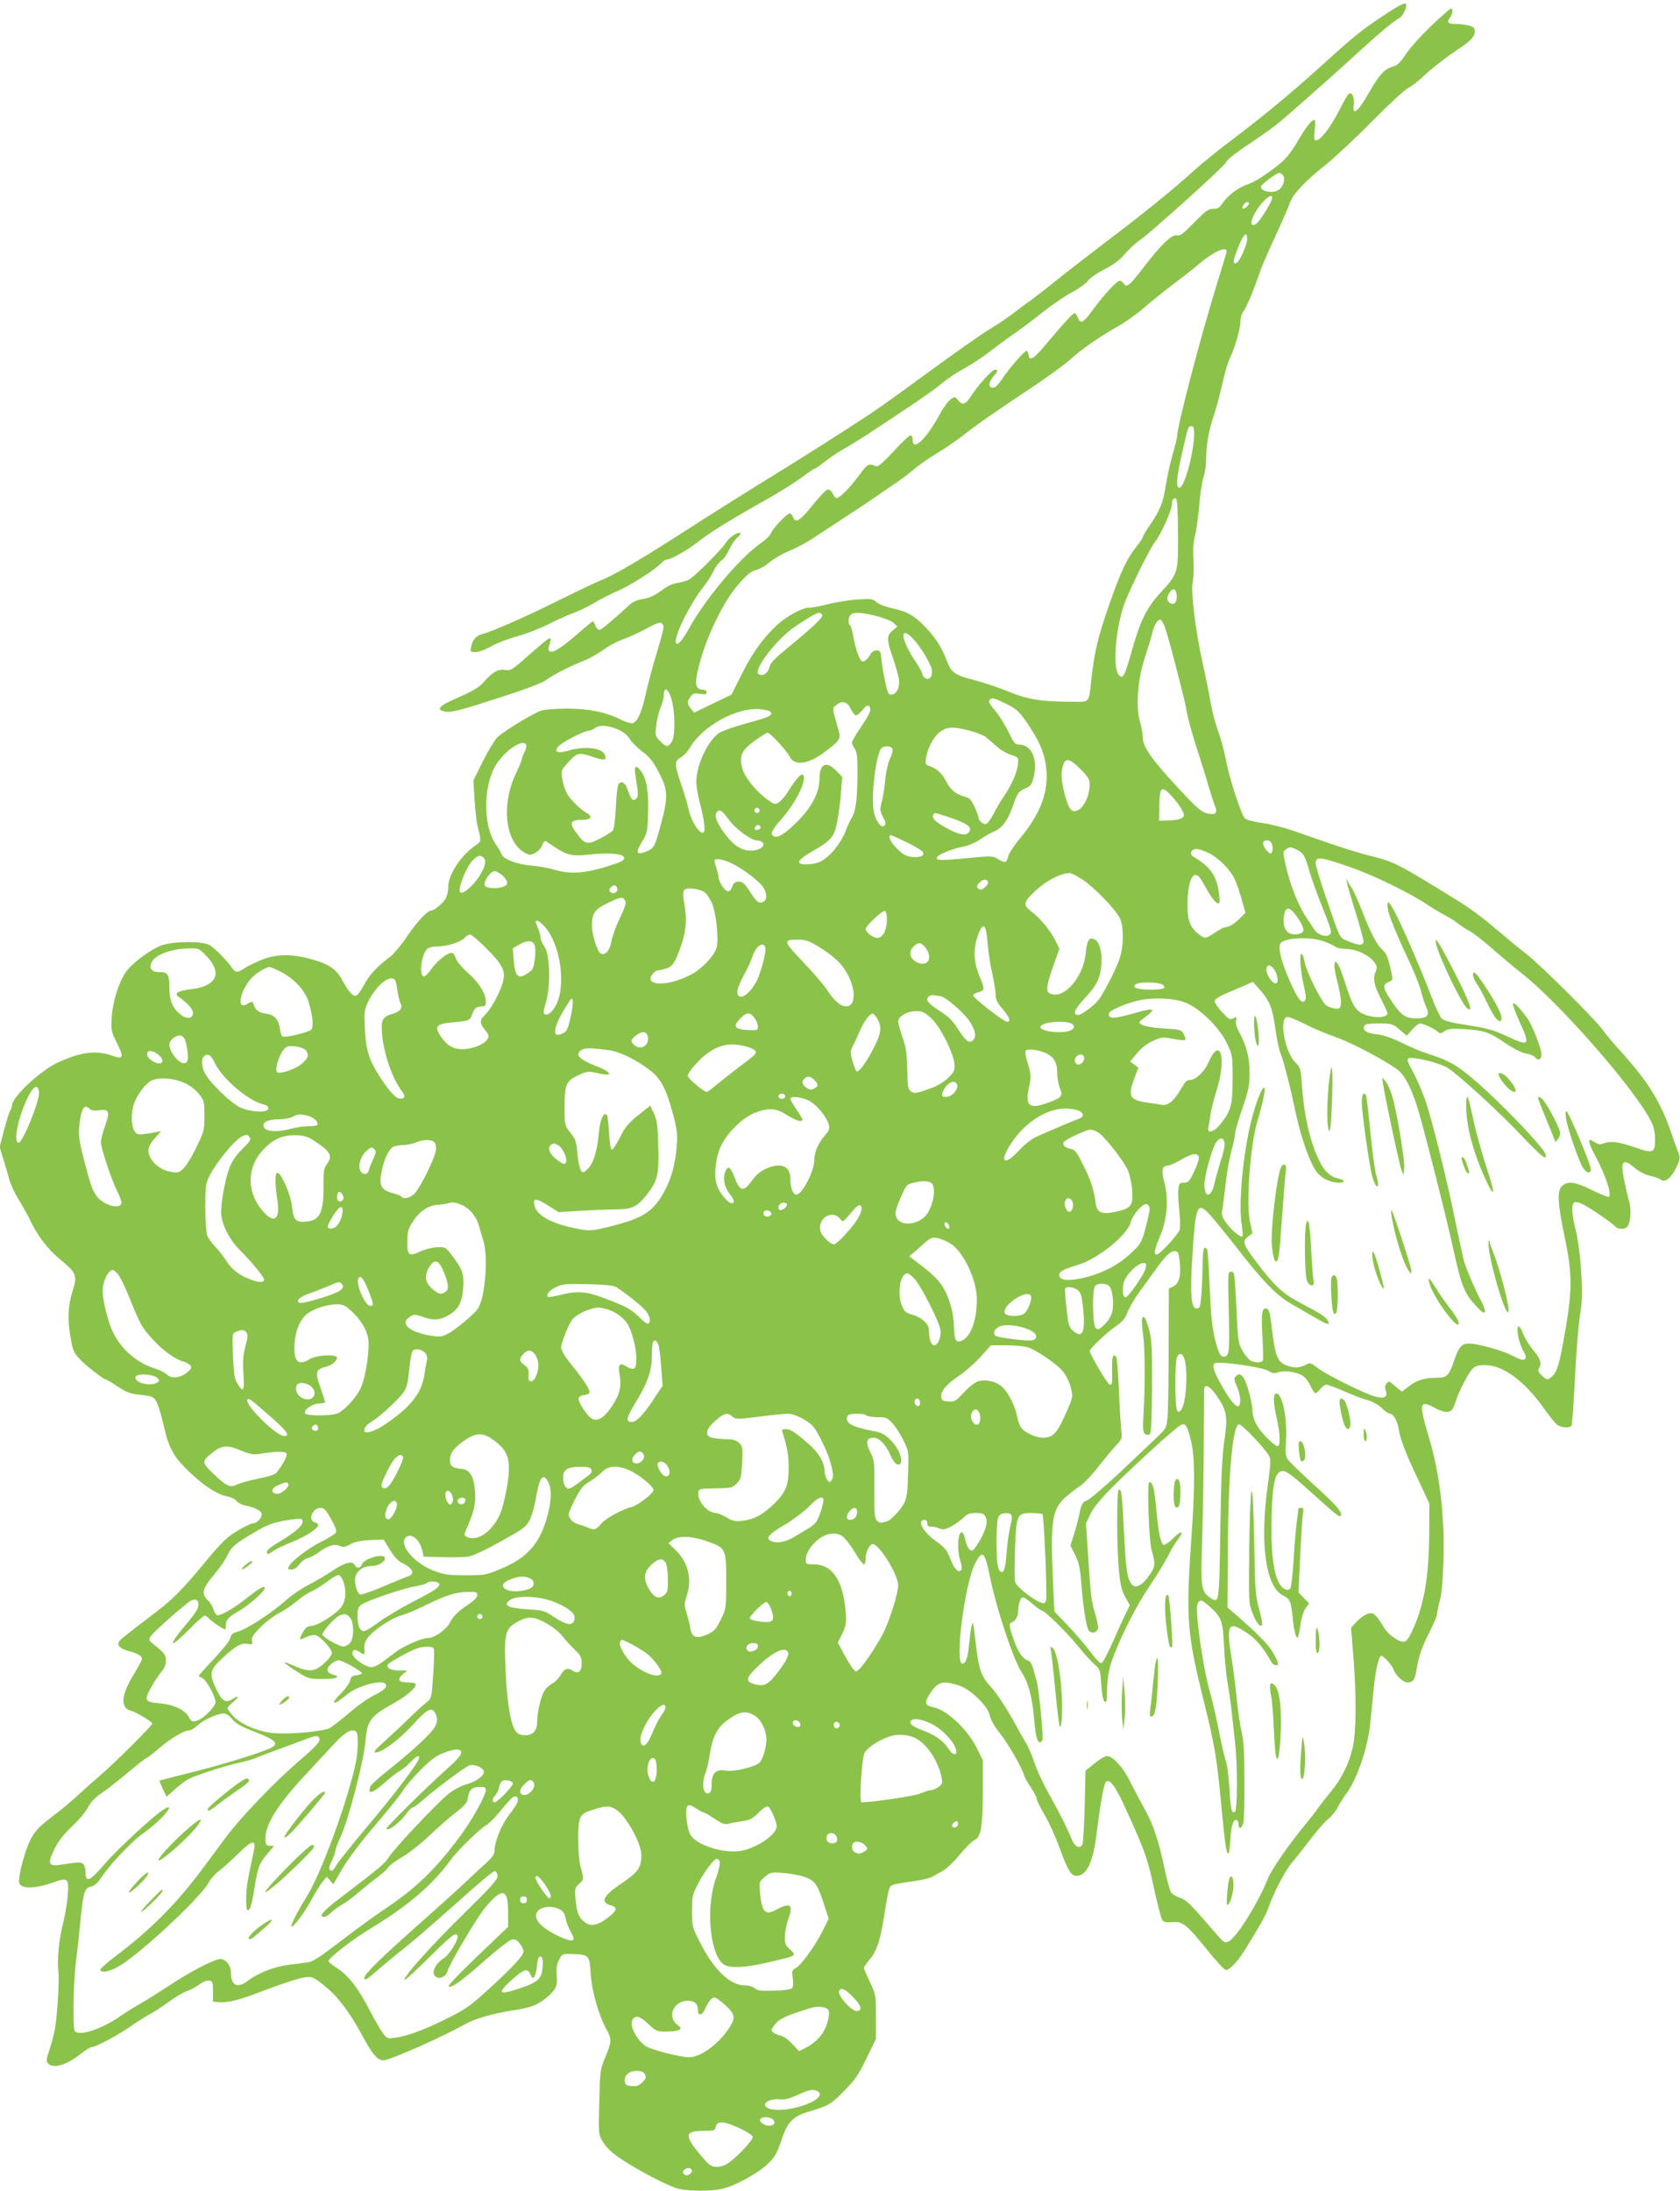 <?xml version="1.0" standalone="no"?>
<!DOCTYPE svg PUBLIC "-//W3C//DTD SVG 20010904//EN"
 "http://www.w3.org/TR/2001/REC-SVG-20010904/DTD/svg10.dtd">
<svg version="1.0" xmlns="http://www.w3.org/2000/svg"
 width="982pt" height="1280pt" viewBox="0 0 982 1280"
 preserveAspectRatio="xMidYMid meet">
<g transform="translate(0,1280) scale(0.1,-0.1)"
fill="#8bc34a" stroke="none">
<path d="M8073 12700 c-121 -81 -159 -112 -379 -311 -157 -141 -320 -276 -502
-413 -75 -57 -166 -130 -202 -163 -115 -105 -300 -256 -495 -403 -104 -79
-243 -186 -309 -239 -65 -53 -138 -109 -161 -126 -24 -16 -71 -51 -104 -77
-34 -26 -97 -68 -139 -93 -42 -25 -196 -133 -342 -240 -146 -107 -303 -220
-350 -251 -164 -108 -413 -266 -628 -398 -119 -73 -325 -203 -457 -288 -264
-170 -409 -255 -500 -292 -33 -13 -141 -65 -240 -114 -175 -88 -393 -184 -447
-197 -34 -9 -56 -33 -64 -73 -6 -31 -5 -32 26 -32 18 0 59 15 94 35 34 19 102
45 152 58 50 14 131 45 180 70 49 25 114 54 145 65 30 11 85 37 120 58 36 22
96 52 134 69 73 30 226 127 259 164 11 12 24 21 30 21 27 0 122 54 187 105 73
57 188 128 414 255 72 41 158 95 193 122 35 26 67 48 71 48 5 0 30 17 57 39
27 21 67 49 90 62 83 49 158 95 227 142 40 27 128 85 197 131 69 46 149 103
178 128 29 25 88 64 131 87 43 24 109 67 147 97 38 30 98 74 134 99 36 24 112
81 170 127 58 46 137 100 175 120 39 20 80 50 92 65 11 16 55 47 98 69 54 27
90 55 121 91 25 29 65 66 90 82 59 41 493 431 499 451 6 17 60 59 185 142 47
31 111 78 142 105 80 68 358 314 448 398 112 103 211 186 237 198 19 8 43 52
43 78 0 21 -37 3 -147 -71z"/>
<path d="M8366 12649 c-59 -56 -125 -130 -148 -165 -34 -51 -50 -66 -78 -74
-48 -13 -78 -46 -143 -160 -61 -106 -94 -130 -84 -62 5 43 -10 77 -29 64 -6
-4 -32 -49 -58 -100 -48 -95 -107 -172 -133 -172 -12 0 -14 11 -8 60 4 35 3
60 -2 60 -16 0 -49 -42 -102 -132 -40 -66 -67 -99 -114 -136 -83 -64 -135 -96
-179 -111 -50 -17 -113 -64 -140 -106 -19 -28 -29 -35 -56 -35 -29 0 -45 -12
-112 -80 -65 -67 -82 -80 -102 -75 -28 7 -93 -56 -195 -189 -78 -103 -99 -120
-114 -93 -6 9 -16 17 -23 17 -17 0 -89 -77 -151 -161 -64 -88 -79 -96 -95 -54
-5 14 -14 25 -18 25 -11 0 -56 -49 -165 -178 -78 -93 -99 -105 -105 -64 -2 12
-7 22 -12 22 -13 0 -104 -106 -143 -165 -21 -32 -39 -50 -52 -50 -29 0 -29 28
0 63 29 34 31 42 11 42 -17 0 -95 -85 -138 -151 -35 -54 -51 -60 -78 -27 -17
21 -19 21 -42 6 -14 -9 -44 -50 -66 -91 -80 -145 -157 -217 -157 -148 0 14 -5
26 -11 28 -6 2 -51 -39 -99 -92 -64 -69 -93 -94 -104 -89 -45 18 -49 16 -103
-58 -54 -72 -110 -128 -129 -128 -5 0 -15 11 -21 25 -6 14 -19 25 -29 25 -9 0
-47 -39 -88 -90 -72 -92 -103 -110 -116 -70 -3 11 -12 20 -19 20 -17 0 -102
-90 -110 -117 -4 -11 -33 -39 -65 -61 -120 -85 -322 -326 -414 -495 -43 -78
-77 -111 -77 -74 0 53 91 231 165 322 18 23 43 62 55 87 12 26 33 54 47 63 14
9 34 38 45 63 11 26 32 57 46 69 14 12 23 25 20 28 -12 12 -66 -24 -86 -57
-25 -40 -181 -196 -214 -214 -13 -7 -43 -16 -68 -20 -30 -4 -62 -20 -96 -46
-37 -27 -67 -41 -103 -47 -33 -5 -62 -17 -79 -33 -126 -114 -167 -148 -179
-148 -7 0 -18 11 -23 25 -5 14 -12 25 -14 25 -3 0 -45 -34 -93 -76 -95 -82
-137 -108 -158 -100 -11 4 -12 13 -4 38 11 40 11 38 -1 38 -5 0 -57 -43 -116
-95 -101 -90 -108 -95 -143 -89 -40 6 -74 -14 -128 -76 -22 -25 -63 -49 -142
-84 -112 -48 -134 -70 -86 -82 38 -10 81 1 331 82 141 45 244 84 265 100 40
30 139 81 223 114 32 13 84 42 115 65 31 22 81 49 111 59 30 10 91 38 136 62
62 34 83 41 92 32 17 -17 16 -20 -28 -169 -23 -74 -52 -183 -65 -242 -26 -114
-48 -163 -77 -172 -9 -3 -40 6 -68 20 -86 44 -190 65 -314 65 -61 0 -128 -5
-149 -11 -42 -11 -217 -117 -260 -157 -15 -15 -53 -77 -84 -139 l-56 -113 7
-113 c4 -61 11 -130 17 -152 23 -87 23 -91 -7 -111 -88 -59 -164 -173 -164
-246 0 -22 -6 -51 -14 -66 -14 -27 -67 -72 -85 -72 -22 0 -82 -64 -141 -150
-33 -50 -77 -102 -97 -118 -81 -61 -122 -105 -153 -163 -17 -33 -39 -63 -48
-66 -18 -8 -46 24 -84 95 -34 63 -85 95 -198 123 -109 28 -201 23 -285 -15
-33 -14 -67 -31 -75 -36 -50 -34 -62 -35 -79 -11 -33 48 -107 123 -136 139
-45 25 -213 23 -282 -2 -66 -25 -171 -103 -207 -155 -42 -60 -78 -175 -83
-266 -4 -76 -3 -83 31 -150 41 -80 36 -96 -22 -75 -96 35 -180 26 -316 -34
-105 -46 -276 -205 -276 -255 0 -9 -4 -21 -9 -26 -5 -6 -21 -56 -36 -113 l-27
-103 20 -67 c12 -37 28 -92 36 -122 8 -30 33 -84 56 -120 22 -36 52 -89 65
-117 40 -86 102 -169 168 -224 110 -92 111 -97 77 -207 -22 -71 -25 -158 -9
-248 15 -85 17 -92 51 -130 32 -37 143 -124 157 -124 4 0 35 -18 69 -41 40
-27 75 -42 104 -45 107 -12 109 -13 128 -57 10 -23 28 -84 39 -135 27 -122 59
-179 153 -267 85 -80 162 -129 220 -139 21 -4 43 -15 50 -25 7 -10 29 -22 48
-26 63 -13 100 -33 100 -53 0 -21 -29 -52 -49 -52 -19 0 -103 -46 -146 -80
-22 -17 -67 -64 -100 -104 -181 -219 -218 -256 -369 -370 -84 -63 -158 -122
-166 -131 -21 -25 -1 -48 54 -62 50 -13 76 -28 76 -46 0 -6 -23 -49 -51 -95
-72 -118 -77 -192 -12 -208 31 -8 123 -64 123 -74 0 -12 -217 -228 -295 -295
-38 -33 -99 -86 -135 -120 -36 -33 -91 -80 -124 -105 -100 -76 -124 -99 -150
-144 -28 -47 -65 -167 -73 -233 -4 -35 -2 -43 17 -53 29 -16 100 -7 177 20 91
33 97 28 89 -75 -4 -47 -16 -119 -27 -161 -24 -93 -36 -212 -28 -279 7 -56 -6
-264 -21 -346 -6 -30 -20 -82 -31 -116 -18 -51 -19 -66 -9 -78 28 -34 110 -11
192 55 28 22 57 40 65 40 24 0 155 70 233 125 42 29 94 61 116 73 22 11 67 41
101 66 33 25 80 53 102 61 23 8 57 26 76 40 20 16 43 25 57 23 21 -3 23 -8 23
-63 l0 -60 32 -3 c45 -5 116 11 213 48 181 69 276 99 310 99 28 1 49 -11 107
-60 75 -62 141 -152 219 -297 53 -99 87 -136 122 -129 57 11 344 139 472 211
57 32 159 61 283 81 106 16 142 31 197 78 51 44 59 64 54 127 -3 40 0 64 14
90 18 35 18 35 80 33 96 -4 98 -6 105 -118 7 -102 47 -241 93 -324 31 -55 30
-70 -8 -161 -30 -73 -31 -80 -35 -263 -5 -187 -5 -187 21 -231 15 -27 51 -62
88 -88 100 -70 298 -174 356 -187 65 -14 192 -14 252 0 74 16 209 90 266 144
44 43 55 62 79 133 37 113 67 145 158 173 123 37 130 41 210 121 66 67 85 95
132 192 l55 113 0 129 c0 127 -1 131 -35 203 -19 40 -35 77 -35 83 0 5 15 27
33 49 43 50 63 112 88 273 11 71 24 137 29 147 10 18 17 20 149 39 41 6 85 16
97 23 12 7 40 22 63 35 23 12 68 55 101 96 33 40 71 78 85 84 39 18 49 75 50
282 l0 185 -33 67 c-56 114 -178 229 -259 244 -44 8 -50 25 -25 66 51 82 75
91 172 62 71 -21 175 -121 186 -178 4 -23 26 -62 56 -99 48 -60 129 -199 143
-247 4 -14 23 -47 41 -75 19 -27 34 -57 34 -65 0 -9 20 -50 45 -92 25 -42 66
-131 90 -199 47 -128 66 -159 97 -159 60 0 97 79 118 247 21 170 43 293 54
302 25 21 58 -27 131 -190 97 -213 114 -262 150 -430 20 -89 40 -170 46 -181
11 -20 15 -21 71 -18 53 2 78 -19 190 -157 54 -68 105 -123 113 -123 25 0 73
52 126 140 98 161 107 178 132 247 29 79 98 207 131 243 13 14 57 70 99 125
42 55 92 113 112 128 19 15 45 47 56 70 12 23 32 56 45 72 66 87 129 271 144
420 6 61 15 151 20 202 10 99 28 180 41 188 10 7 67 -54 75 -80 10 -31 56 -75
78 -75 36 0 46 15 56 75 13 80 34 140 81 230 21 42 39 85 39 95 0 10 7 45 16
77 10 36 18 120 21 225 9 261 -21 519 -83 724 -45 150 -51 192 -30 200 9 3 35
-5 60 -20 48 -28 88 -33 103 -13 6 6 16 30 23 52 20 62 75 168 100 190 16 15
36 20 74 19 103 -1 231 -96 342 -255 31 -43 65 -86 77 -94 25 -18 73 -20 83
-4 3 6 10 91 15 188 13 255 25 405 40 494 15 97 -1 341 -31 462 -24 95 -26
153 -6 161 8 3 29 -2 48 -12 48 -25 171 -109 187 -128 14 -17 48 -21 68 -8 22
14 31 94 17 148 -8 27 -21 84 -30 126 -24 116 -9 135 63 73 25 -21 59 -39 89
-45 26 -6 54 -16 61 -22 25 -20 61 8 90 68 24 50 25 60 14 88 -7 17 -28 76
-47 131 -60 171 -134 288 -284 455 -47 52 -97 111 -110 130 -42 61 -362 379
-450 448 -47 36 -130 105 -185 152 -55 48 -149 118 -210 155 -372 229 -368
227 -532 269 -88 23 -175 51 -442 145 -46 16 -122 35 -170 42 -47 6 -94 19
-103 26 -22 19 -94 241 -113 346 -8 45 -28 119 -44 163 -17 45 -37 124 -46
175 -8 52 -29 153 -45 224 -42 188 -71 422 -58 477 5 24 7 81 4 128 -4 58 -1
102 9 140 8 30 19 110 25 178 5 67 17 141 25 165 8 23 15 69 15 102 0 84 17
178 46 260 13 39 35 121 49 183 14 62 33 129 44 150 28 56 61 169 61 212 0 21
8 48 18 61 18 22 62 128 98 234 8 25 48 117 88 203 40 86 79 175 86 197 16 50
89 127 210 223 52 42 174 155 270 253 96 97 191 185 210 194 19 9 55 37 80 60
56 54 144 122 232 180 66 44 88 75 75 109 -5 14 -58 26 -114 26 -39 0 -47 11
-28 36 16 21 20 54 6 54 -5 0 -57 -46 -115 -101z m-867 -873 c15 -18 5 -59
-19 -81 -31 -28 -110 -17 -110 15 0 11 92 79 106 80 6 0 17 -6 23 -14z m-66
-144 c-16 -41 -75 -133 -93 -142 -50 -27 -20 63 45 133 35 38 60 43 48 9z
m-133 -21 c0 -13 -29 -35 -37 -28 -7 8 15 37 28 37 5 0 9 -4 9 -9z m-10 -208
c0 -31 -42 -127 -60 -138 -20 -12 -24 4 -10 43 41 116 70 155 70 95z m-120
-72 c0 -3 -24 -85 -54 -181 -100 -323 -236 -843 -236 -902 0 -9 -12 -56 -26
-104 -14 -49 -32 -131 -40 -182 -15 -98 -32 -141 -95 -234 -22 -31 -39 -61
-39 -66 0 -5 -17 -31 -39 -58 -56 -71 -91 -146 -160 -344 -63 -182 -83 -264
-101 -422 -17 -152 -5 -138 -118 -138 -173 0 -258 14 -367 59 -54 23 -144 53
-199 67 -114 29 -136 44 -161 112 -27 73 -64 132 -119 191 -69 73 -113 99
-198 116 -43 10 -81 24 -95 37 -21 19 -30 21 -115 15 -51 -4 -127 -16 -168
-27 -41 -11 -89 -20 -106 -20 -49 0 -148 -56 -209 -118 -78 -77 -133 -158
-196 -284 l-53 -106 -109 -53 -110 -53 -18 23 c-23 28 -24 40 -3 70 14 20 22
22 55 17 31 -5 39 -3 39 9 0 8 -9 15 -19 15 -37 0 -49 24 -39 79 32 176 142
419 242 534 52 60 76 79 107 87 22 6 57 27 78 45 21 19 71 48 111 65 41 16
103 49 139 73 36 24 120 79 186 122 66 43 138 91 160 106 22 16 77 53 122 84
46 30 102 72 125 93 24 21 82 62 130 91 48 28 119 77 160 109 81 64 178 131
411 286 86 58 178 125 205 149 67 62 173 136 278 195 50 28 122 79 160 113 38
33 112 93 164 132 52 39 120 92 150 118 88 76 170 114 170 80z m-190 -1065 c0
-105 -57 -316 -86 -316 -22 0 -17 61 17 210 34 149 34 150 55 150 10 0 14 -12
14 -44z m-94 -582 c1 -232 0 -235 -99 -343 -83 -90 -119 -161 -168 -332 -46
-162 -54 -178 -78 -154 -37 36 -24 241 25 400 21 68 156 344 186 380 32 38 98
185 98 217 0 28 9 40 24 35 7 -2 11 -72 12 -203z m-8 -360 c3 -37 -11 -59 -32
-51 -25 10 -30 35 -11 63 20 32 39 27 43 -12z m-2072 -116 c8 -13 -49 -68
-197 -189 -83 -68 -107 -93 -112 -118 -7 -35 -43 -56 -64 -39 -30 24 103 199
206 271 67 47 134 87 148 87 6 0 15 -5 19 -12z m320 -8 c44 -12 88 -29 99 -41
l20 -20 -27 -23 c-36 -28 -36 -54 1 -159 16 -46 31 -101 35 -123 7 -47 -10
-88 -41 -92 -19 -3 -23 5 -38 70 -9 40 -19 99 -22 131 -5 51 -8 57 -29 57 -13
0 -28 -9 -34 -19 -15 -30 -41 -52 -51 -45 -16 9 -38 72 -50 140 -6 35 -15 67
-20 70 -13 8 -11 48 3 62 17 17 64 15 154 -8z m1680 -57 c13 -31 48 -158 107
-393 8 -30 20 -84 26 -120 7 -36 32 -126 56 -200 24 -74 55 -173 68 -220 14
-47 31 -100 38 -117 19 -45 4 -58 -49 -44 -33 9 -62 35 -166 148 -153 164
-206 240 -206 292 0 21 -7 62 -16 92 -27 88 -14 250 29 381 19 57 38 119 42
138 8 40 31 80 46 80 5 0 17 -17 25 -37z m-1469 -75 c45 -48 104 -145 110
-182 6 -40 -18 -66 -42 -46 -8 7 -15 18 -15 25 0 7 -16 37 -36 66 -89 130
-100 224 -17 137z m-1412 -353 c22 -76 23 -217 1 -250 -21 -32 -31 -32 -67 5
-29 28 -30 32 -23 92 4 35 15 81 25 103 10 22 19 55 19 73 0 53 27 40 45 -23z
m1950 -24 c69 -33 87 -50 149 -146 60 -91 87 -164 93 -250 9 -131 -37 -250
-153 -391 -36 -43 -67 -91 -71 -107 -8 -38 -18 -42 -57 -18 -33 21 -36 21
-186 7 -158 -16 -189 -14 -169 10 14 17 101 49 157 59 23 4 64 22 91 40 27 19
64 40 84 48 45 19 79 66 107 147 27 78 34 87 76 105 25 10 35 23 43 52 31 111
-6 203 -84 203 -22 0 -30 10 -60 73 -19 39 -53 94 -75 121 -41 49 -45 58 -33
69 11 12 26 8 88 -22z m-902 -33 c10 -21 24 -38 30 -38 7 0 24 14 39 32 20 25
30 30 38 22 17 -17 6 -42 -50 -126 -28 -40 -50 -79 -50 -86 0 -7 7 -24 17 -38
13 -21 16 -50 15 -166 -2 -140 -11 -202 -37 -242 -8 -12 -23 -46 -34 -76 -12
-33 -42 -79 -71 -113 -54 -59 -90 -77 -163 -77 -60 0 -44 28 43 77 111 64 128
85 145 179 8 43 18 119 21 167 l7 88 -33 34 c-60 62 -100 43 -100 -45 0 -80
-45 -166 -129 -250 -72 -71 -111 -96 -135 -87 -28 11 -18 34 44 104 89 102
153 238 121 257 -10 7 -42 -31 -85 -99 -15 -25 -39 -53 -52 -62 -23 -15 -27
-14 -65 13 -65 45 -135 130 -149 181 -21 74 -7 108 70 164 36 26 70 48 76 48
15 1 110 -102 129 -139 29 -56 107 -47 202 24 90 66 99 80 86 124 -41 145 -40
132 -14 153 35 28 63 20 84 -23z m-471 -16 c20 -20 -3 -32 -138 -68 -71 -19
-143 -45 -160 -56 -67 -46 -134 -189 -134 -285 0 -26 9 -81 20 -122 26 -97 35
-167 22 -175 -21 -13 -70 61 -86 131 -8 37 -29 107 -46 155 -38 112 -38 133
-1 152 16 9 40 35 54 58 75 126 267 233 405 225 29 -2 58 -9 64 -15z m-892
-103 c32 -14 56 -33 69 -54 10 -18 44 -52 74 -75 44 -33 64 -58 98 -123 53
-100 55 -143 15 -292 -38 -143 -42 -151 -88 -170 -58 -23 -65 -8 -26 56 31 51
33 60 36 166 4 125 -8 201 -39 244 -30 42 -43 37 -36 -13 4 -24 9 -63 13 -88
5 -34 2 -49 -9 -58 -18 -15 -29 -3 -47 51 -13 41 -34 57 -53 38 -7 -7 -14 -63
-17 -135 -4 -75 -11 -130 -18 -139 -7 -8 -41 -29 -76 -47 -73 -38 -88 -34
-136 32 -46 63 -38 78 41 78 44 0 54 21 18 40 -38 21 -100 83 -118 119 -10 20
-21 57 -25 83 -7 44 -5 49 30 88 57 63 66 66 145 39 72 -24 85 -23 75 9 -14
43 -117 55 -215 26 -63 -18 -86 -8 -56 26 21 24 150 90 174 90 10 0 26 7 37
15 27 21 77 18 134 -6z m2058 -8 c41 -11 83 -28 95 -38 12 -10 41 -34 64 -55
22 -20 60 -42 82 -48 23 -6 41 -16 42 -23 5 -53 -25 -133 -81 -217 -21 -30
-49 -78 -63 -106 -14 -28 -33 -54 -41 -57 -17 -7 -46 17 -46 36 0 7 -11 35
-24 64 -19 40 -31 52 -53 57 -50 11 -90 43 -112 90 -23 47 -57 77 -100 91 -21
6 -23 12 -18 46 8 59 48 131 86 156 41 28 74 28 169 4z m-2592 -84 c2 -7 -2
-27 -11 -43 -8 -16 -15 -34 -15 -40 0 -7 -16 -45 -35 -85 -86 -182 -62 -395
50 -460 28 -16 33 -17 62 -3 19 10 36 28 42 46 7 20 15 27 23 22 7 -5 31 -20
53 -35 70 -46 101 -53 201 -42 111 13 198 5 202 -18 2 -12 -10 -21 -40 -32
-172 -59 -263 -69 -365 -39 -37 11 -99 22 -138 25 -78 5 -162 37 -172 64 -3
10 -19 37 -35 60 -81 119 -73 369 15 485 61 80 149 131 163 95z m2141 -23 c3
-8 -3 -34 -15 -57 -11 -24 -23 -75 -27 -119 -4 -43 -13 -101 -20 -129 -13 -48
-12 -55 6 -92 16 -30 18 -42 9 -51 -20 -20 -58 36 -65 99 -12 95 17 317 46
352 16 18 58 16 66 -3z m1099 -118 c47 -48 54 -60 53 -93 -1 -89 -62 -175
-106 -147 -25 16 -65 169 -57 224 12 87 35 90 110 16z m519 -143 c43 -43 85
-104 85 -124 0 -22 -33 -32 -100 -33 l-45 -1 1 77 c2 116 11 128 59 81z
m-2395 -98 c0 -8 -7 -15 -15 -15 -8 0 -15 7 -15 15 0 8 7 15 15 15 8 0 15 -7
15 -15z m-181 -53 c39 -54 131 -122 165 -122 13 0 29 -6 35 -14 16 -20 -22
-46 -67 -46 -55 0 -98 25 -146 87 -54 68 -74 117 -56 138 16 20 30 11 69 -43z
m1288 13 c116 -38 146 -64 108 -95 -18 -15 -70 0 -142 43 -52 30 -68 50 -57
68 7 12 2 13 91 -16z m-1102 -55 c3 -6 -1 -13 -10 -16 -19 -8 -30 0 -20 15 8
14 22 14 30 1z m857 -92 c48 -24 90 -49 93 -57 9 -22 -15 -32 -63 -28 -35 4
-53 13 -88 48 -39 38 -58 79 -36 79 4 0 46 -19 94 -42z m2134 -13 c3 -14 3
-32 0 -41 -5 -13 -9 -14 -22 -3 -21 18 -36 48 -29 59 12 20 45 10 51 -15z
m143 -29 c41 -21 48 -34 75 -127 14 -46 47 -140 75 -208 28 -69 51 -133 51
-143 0 -41 -72 -31 -100 14 -8 14 -28 43 -43 65 -43 63 -94 188 -118 292 -21
91 -22 94 -4 107 24 17 29 17 64 0z m-512 -21 c60 -30 127 -99 153 -158 10
-23 28 -75 39 -116 l21 -74 -38 -38 c-21 -21 -52 -41 -68 -44 -29 -6 -33 -8
-89 -45 -40 -26 -48 -25 -89 11 -42 36 -56 80 -55 169 1 97 19 164 45 168 16
2 28 -12 59 -68 40 -73 70 -108 82 -96 4 4 2 37 -4 73 -17 94 -52 141 -149
199 -24 14 -11 44 19 44 13 0 46 -11 74 -25z m-4237 -30 c20 -24 -14 -99 -71
-158 -48 -49 -76 -57 -72 -20 5 42 45 133 73 163 31 33 51 38 70 15z m5075
-56 c128 -45 345 -151 440 -216 33 -22 80 -50 105 -63 25 -12 58 -34 74 -47
16 -13 45 -32 66 -43 20 -10 77 -54 126 -97 49 -43 132 -113 184 -154 224
-178 656 -673 750 -859 16 -31 23 -64 24 -104 1 -82 -10 -87 -111 -52 -97 34
-144 41 -185 27 -25 -9 -36 -8 -54 4 -13 8 -26 15 -29 15 -12 0 -3 -32 26 -86
66 -125 101 -229 83 -247 -4 -3 -46 14 -95 38 -99 50 -147 57 -179 25 -29 -29
-26 -96 15 -294 49 -236 48 -315 -11 -636 -24 -131 -39 -170 -77 -194 -13 -9
-22 -5 -44 17 -24 23 -26 30 -15 47 15 25 5 53 -41 108 -19 23 -43 62 -53 87
-9 25 -21 45 -27 45 -17 0 0 -96 25 -139 18 -31 20 -43 11 -52 -9 -9 -26 -4
-72 20 -62 32 -202 71 -257 71 -40 0 -59 -23 -85 -101 -30 -88 -41 -99 -103
-99 -70 0 -117 -15 -161 -50 -21 -17 -39 -30 -41 -30 -2 0 -20 14 -40 32 -34
30 -37 31 -50 14 -8 -12 -10 -25 -4 -41 14 -36 -8 -49 -61 -35 -62 17 -283
126 -335 166 -43 33 -46 34 -74 19 -37 -19 -71 -19 -116 0 -44 18 -59 54 -74
171 -7 49 -14 103 -16 121 -3 17 -11 34 -19 37 -28 10 -34 -28 -26 -160 4 -71
5 -135 3 -141 -5 -16 -46 -17 -72 -3 -11 6 -32 31 -46 56 -26 45 -28 55 -37
255 -10 199 -11 209 -30 209 -20 0 -20 -5 -15 -218 6 -236 4 -268 -20 -277
-25 -10 -39 15 -62 108 -15 66 -23 142 -29 296 -5 115 -11 214 -15 220 -19 30
-26 2 -27 -101 -1 -62 -4 -142 -8 -178 -5 -56 -9 -65 -26 -65 -32 0 -39 74
-26 295 18 298 28 326 90 267 18 -18 93 -108 166 -202 161 -207 236 -283 326
-335 38 -22 101 -58 140 -81 73 -42 89 -45 68 -12 -12 21 -43 40 -159 101 -99
52 -154 103 -244 222 -92 121 -97 136 -62 164 l27 21 -15 68 c-23 111 2 446
44 587 32 106 49 190 40 195 -12 7 -49 -87 -75 -189 -49 -193 -77 -492 -57
-611 5 -33 8 -63 5 -68 -7 -12 -62 32 -95 77 -24 34 -29 47 -24 76 4 19 13 91
21 160 8 69 24 156 35 195 11 38 20 81 20 94 0 14 19 79 42 145 36 104 42 133
42 206 0 90 -16 156 -61 240 -15 28 -22 53 -18 68 5 21 4 22 -16 12 -19 -10
-26 -6 -65 36 -24 26 -44 55 -44 64 0 13 29 31 112 65 l112 48 39 -44 c59 -67
74 -106 91 -225 8 -61 22 -126 30 -145 18 -44 57 -195 91 -357 29 -137 83
-290 121 -339 29 -38 81 -63 131 -63 40 0 36 16 -7 25 -43 9 -77 41 -104 94
-55 107 -92 263 -105 439 -7 109 -9 114 -39 144 -61 59 -97 257 -49 266 10 2
57 -17 106 -42 48 -25 128 -58 177 -75 81 -27 264 -122 356 -185 44 -30 84
-103 123 -226 36 -116 166 -628 210 -828 47 -217 65 -261 139 -339 52 -57 62
-36 20 43 -29 54 -80 172 -95 219 -5 17 -27 118 -49 225 -51 253 -140 611
-180 725 -18 50 -49 123 -71 163 -34 62 -37 73 -24 79 29 10 182 -28 228 -57
66 -42 310 -266 440 -405 110 -116 147 -143 129 -95 -13 35 -192 227 -337 361
-154 142 -212 180 -340 219 -38 12 -111 42 -161 67 -60 30 -109 46 -147 50
-59 6 -83 22 -73 48 4 12 23 15 85 15 76 0 81 -1 121 -35 l43 -36 32 36 c18
19 38 35 44 35 19 0 84 -29 102 -46 16 -14 20 -14 44 2 22 14 41 16 118 11
114 -8 142 -17 238 -83 46 -31 93 -55 117 -59 23 -3 46 -13 53 -21 20 -24 39
-16 39 16 0 35 -54 172 -84 213 -46 61 -75 92 -82 84 -4 -4 14 -53 39 -109 63
-136 57 -144 -73 -83 -80 37 -116 47 -230 65 -94 14 -140 26 -152 38 -9 9 -33
58 -52 107 -97 250 -216 518 -249 560 -16 20 -16 19 -17 -7 0 -37 36 -130 114
-297 36 -75 72 -164 81 -197 8 -32 22 -76 31 -96 23 -50 8 -68 -55 -68 -65 0
-90 16 -143 95 -54 78 -59 101 -23 117 30 13 29 9 9 95 -11 50 -23 75 -44 94
-34 32 -68 97 -120 231 -22 56 -48 113 -57 127 -10 14 -21 33 -25 41 -20 45
-2 -28 42 -169 28 -88 50 -169 50 -180 0 -27 -27 -27 -89 0 -55 23 -42 -2
-140 284 -28 83 -51 160 -51 172 0 41 32 37 215 -28z m-3629 27 c68 -32 171
-111 189 -146 20 -39 19 -67 -4 -79 -23 -13 -40 0 -74 54 -13 22 -31 46 -40
53 -25 21 -60 11 -67 -18 -3 -14 -13 -26 -22 -28 -18 -3 -58 54 -58 84 -1 11
-7 36 -14 56 -7 21 -11 40 -8 43 11 11 49 4 98 -19z m-1335 -75 c18 -18 27
-35 23 -45 -11 -30 -126 -35 -132 -6 -4 25 36 80 59 80 11 0 34 -13 50 -29z
m3385 -19 c71 -47 200 -180 222 -231 21 -49 20 -162 -3 -230 -21 -64 -100
-217 -129 -250 -29 -33 -96 -81 -113 -81 -35 0 -23 33 34 93 73 78 96 124 101
204 5 71 -11 129 -39 144 -32 17 -46 -4 -53 -83 -15 -146 -138 -278 -215 -229
-18 12 -11 54 29 167 l33 91 -23 46 c-28 57 -89 131 -135 166 -58 44 -56 58
19 128 63 58 143 100 197 102 9 1 42 -16 75 -37z m-552 -11 c10 -15 -29 -55
-47 -48 -21 8 -21 21 -1 41 17 18 40 21 48 7z m-2166 -44 c4 -21 -25 -34 -40
-19 -8 8 -8 16 2 27 16 19 34 15 38 -8z m514 -23 c11 -10 29 -38 39 -60 25
-55 41 -211 28 -260 -13 -47 -84 -123 -146 -156 -102 -56 -224 -72 -240 -32
-6 16 23 54 41 54 6 0 27 5 46 10 42 12 58 36 94 144 28 84 32 150 16 236 -15
81 -8 93 51 88 28 -3 58 -13 71 -24z m-468 -46 c8 -13 0 -38 -32 -105 -23 -48
-44 -108 -48 -132 -9 -54 -36 -86 -63 -72 -21 12 -51 110 -51 167 1 69 18 93
95 129 76 36 83 37 99 13z m3931 -100 c42 -63 44 -85 10 -94 -66 -16 -102 25
-90 104 9 60 35 57 80 -10z m-2401 -17 c-2 -60 -25 -101 -57 -101 -24 0 -67
33 -67 52 0 18 98 110 112 105 9 -3 13 -21 12 -56z m-2003 -32 c83 -89 123
-293 84 -425 -16 -54 -55 -100 -78 -91 -13 5 -12 16 5 74 28 97 22 279 -10
323 -12 16 -22 39 -22 50 0 11 -7 37 -15 57 -18 42 -18 43 -4 43 6 0 24 -14
40 -31z m2591 -90 c3 -46 15 -128 27 -183 12 -54 21 -113 21 -131 0 -25 11
-46 40 -80 41 -48 51 -75 26 -75 -19 0 -201 142 -198 155 1 6 15 14 32 18 36
9 37 20 9 84 -41 96 -43 177 -5 268 25 58 40 39 48 -56z m-2926 -43 c103 -105
115 -135 85 -220 -22 -62 -69 -142 -101 -171 -27 -24 -25 -47 6 -84 21 -25 23
-34 14 -51 -17 -31 -87 -60 -147 -60 -58 0 -95 24 -134 86 -29 48 -14 62 71
70 102 9 107 11 120 48 11 35 26 46 61 46 14 0 19 7 19 27 0 47 -40 112 -105
169 -38 34 -66 68 -72 87 -7 24 -14 31 -29 29 -28 -5 -85 -53 -116 -98 -14
-21 -32 -39 -40 -39 -30 0 -16 126 18 160 9 9 33 15 58 15 57 0 139 25 161 50
10 11 25 20 33 20 8 0 52 -38 98 -84z m4894 43 c30 -11 61 -26 68 -32 8 -6 37
-11 66 -12 58 -1 135 -39 162 -81 14 -20 14 -29 4 -54 -16 -39 -8 -79 35 -162
19 -37 35 -72 35 -77 0 -39 -132 -27 -174 16 -27 26 -40 57 -84 192 -27 86
-52 117 -52 66 0 -15 9 -63 21 -107 11 -44 19 -95 17 -112 -3 -27 -6 -31 -32
-29 -15 1 -39 9 -53 18 -28 19 -118 198 -128 258 -4 20 -11 40 -16 43 -15 9
-9 -87 10 -176 16 -69 17 -87 7 -98 -20 -20 -46 19 -100 147 -46 110 -59 182
-34 197 45 28 178 30 248 3z m-2962 -26 c100 -61 147 -107 181 -174 46 -92 40
-179 -13 -179 -32 0 -71 33 -110 94 -18 28 -79 100 -135 158 -125 132 -126
138 -36 138 42 0 63 -7 113 -37z m-1652 1 c9 -34 -2 -122 -17 -141 -7 -8 -26
-21 -42 -30 -42 -21 -56 -3 -64 85 l-6 71 34 20 c49 30 87 28 95 -5z m2283
-10 c47 -60 14 -118 -50 -86 -42 21 -50 61 -20 91 28 28 45 26 70 -5z m-936 2
c9 -24 -28 -160 -56 -209 -48 -81 -107 -108 -107 -49 0 14 17 57 39 96 21 39
44 88 50 109 19 58 61 88 74 53z m-3267 -51 c96 -99 62 -176 -85 -194 -87 -11
-107 -25 -72 -49 54 -38 82 -72 79 -94 -4 -33 -39 -34 -78 -1 -43 36 -60 79
-60 156 0 70 -10 87 -51 87 -42 0 -59 10 -59 34 0 57 99 102 229 105 52 1 56
-1 97 -44z m6237 -73 c21 -23 33 -77 19 -86 -23 -14 -73 68 -57 93 9 16 20 14
38 -7z m-5798 -22 c76 -39 140 -110 159 -175 24 -79 30 -143 16 -160 -13 -16
-154 -50 -169 -41 -5 4 -13 26 -16 51 -9 54 -33 77 -88 84 -39 6 -54 19 -70
65 -2 5 -15 2 -29 -8 -73 -47 -44 88 34 161 25 24 77 53 94 53 6 0 37 -14 69
-30z m669 -58 c2 -10 8 -37 11 -62 4 -25 11 -53 16 -62 14 -26 0 -46 -39 -59
-68 -21 -75 -34 -69 -119 9 -115 62 -267 119 -339 22 -29 11 -46 -24 -38 -34
9 -135 153 -166 235 -17 49 -26 95 -29 172 -5 94 -3 110 16 151 52 111 148
181 165 121z m4481 -15 c28 -21 4 -30 -77 -29 -72 0 -106 14 -78 32 23 15 133
12 155 -3z m-1300 -67 c26 0 133 -91 169 -142 38 -55 46 -98 22 -117 -22 -19
-42 -3 -85 65 -32 50 -55 74 -111 109 -46 30 -70 52 -70 65 0 19 24 31 48 24
8 -2 20 -4 27 -4z m-2160 -125 c-17 -76 -24 -88 -63 -99 -49 -16 -31 60 43
173 26 42 30 44 33 23 2 -13 -4 -57 -13 -97z m3612 79 c81 -39 186 -147 225
-230 32 -68 33 -71 33 -209 0 -154 -10 -188 -76 -268 -35 -43 -75 -51 -66 -14
3 12 9 45 12 72 4 28 20 92 36 143 61 193 21 324 -49 161 -23 -52 -73 -99
-107 -99 -18 0 -30 -13 -53 -54 -39 -68 -78 -100 -112 -91 -14 3 -45 8 -70 11
-114 14 -129 35 -93 134 l27 72 -24 18 -24 18 39 47 c25 31 58 57 93 73 53 24
58 24 119 12 35 -7 67 -9 71 -6 3 4 0 19 -9 34 -14 26 -19 27 -115 33 -92 6
-145 19 -144 37 1 4 19 19 41 35 22 15 37 32 34 36 -3 6 -35 1 -73 -10 -147
-43 -187 -45 -180 -10 4 21 126 70 202 81 99 14 203 4 263 -26z m-1489 -99
c50 -57 114 -189 120 -246 4 -44 2 -49 -35 -86 -24 -24 -62 -47 -99 -60 -90
-33 -99 -34 -120 -19 -17 13 -19 28 -21 129 -2 94 -7 129 -28 188 -14 40 -25
80 -25 89 0 42 86 76 143 57 15 -5 44 -28 65 -52z m-1049 19 c12 -15 21 -38
21 -51 0 -23 -2 -24 -62 -21 -75 4 -86 22 -40 68 37 37 55 38 81 4z m724 -15
c23 -45 16 -85 -35 -179 -39 -74 -74 -120 -89 -120 -5 0 -16 26 -25 57 -15 52
-15 59 -1 87 9 17 28 58 42 91 28 63 62 108 79 102 6 -2 19 -19 29 -38z m1138
-25 c11 -14 10 -18 -6 -30 -37 -28 -193 -12 -183 18 10 30 166 39 189 12z
m-2485 -68 c13 -53 -42 -88 -80 -50 -22 21 -20 29 10 53 36 28 62 27 70 -3z
m-2707 -15 c6 -10 13 -43 17 -73 5 -41 3 -57 -8 -66 -28 -23 -98 54 -98 107 0
22 35 51 62 51 9 0 22 -9 27 -19z m3270 -42 c27 -6 55 -17 63 -26 14 -17 11
-20 -103 -106 -35 -26 -88 -68 -117 -92 -29 -25 -57 -45 -61 -45 -17 0 -111
80 -111 94 0 20 65 95 110 128 73 54 131 66 219 47z m-2561 -26 c19 -26 15
-42 -19 -74 -37 -35 -134 -68 -150 -52 -15 15 15 107 43 135 17 17 28 19 67
14 25 -3 52 -14 59 -23z m1767 2 c63 -8 154 -51 235 -111 72 -53 103 -110 146
-271 21 -80 25 -112 20 -175 -7 -100 -30 -189 -68 -260 -67 -127 -124 -164
-322 -214 -101 -25 -115 -26 -175 -16 -158 28 -252 76 -267 139 -11 44 9 44
76 2 l65 -41 130 8 c72 4 166 8 210 8 91 1 119 15 175 85 64 82 73 117 68 280
-3 123 -7 154 -25 194 l-22 47 -71 -56 c-58 -47 -76 -69 -107 -131 -20 -40
-41 -72 -47 -70 -6 2 -13 44 -16 100 -3 52 -8 99 -13 103 -19 20 -40 -28 -47
-110 -10 -105 -32 -175 -66 -207 -24 -23 -26 -23 -39 -6 -7 10 -16 54 -20 97
-6 70 -11 85 -41 122 -33 42 -34 44 -34 144 0 136 8 157 76 190 40 20 62 25
86 20 88 -18 101 -19 96 -5 -3 8 -35 26 -72 40 -66 25 -106 51 -106 66 0 17
16 31 40 36 25 4 43 3 135 -8z m2570 -24 c39 -22 55 -55 55 -114 0 -26 7 -64
15 -84 19 -45 11 -56 -61 -83 -115 -43 -142 -25 -121 79 16 74 15 84 -10 163
-8 26 -11 53 -8 59 10 15 91 3 130 -20z m-5201 -2 c49 -39 22 -72 -33 -38 -18
11 -31 27 -31 39 0 26 29 26 64 -1z m332 -50 c45 -94 197 -222 287 -243 20 -5
27 -12 25 -24 -5 -25 -99 -21 -163 7 -56 25 -189 155 -211 208 -17 40 -18 75
-2 91 21 21 42 9 64 -39z m5080 36 c7 -18 -13 -45 -33 -45 -19 0 -28 27 -13
45 16 19 39 19 46 0z m-1576 -135 c25 -25 25 -37 -1 -50 -16 -9 -26 -8 -45 5
-26 17 -30 35 -12 53 17 17 35 15 58 -8z m-3674 -21 c27 -13 62 -41 78 -62 29
-37 31 -44 31 -125 0 -80 -3 -94 -37 -164 -57 -120 -93 -168 -127 -168 -67 0
-133 40 -156 95 -16 36 -6 67 38 114 31 33 32 34 7 28 -14 -3 -46 -9 -71 -12
-41 -6 -48 -4 -63 16 -18 27 -21 96 -6 150 13 48 60 116 96 140 40 28 143 22
210 -12z m4508 -5 c9 -23 -19 -62 -49 -70 -37 -9 -47 3 -30 36 24 46 67 65 79
34z m-5366 -43 c7 -47 -98 -306 -121 -298 -22 7 -12 90 22 185 46 128 90 178
99 113z m4362 -26 c0 -8 -9 -15 -20 -15 -11 0 -20 7 -20 15 0 8 9 15 20 15 11
0 20 -7 20 -15z m144 -29 c45 -26 101 -96 111 -139 6 -21 1 -34 -24 -62 -38
-44 -61 -97 -61 -141 0 -67 -71 -204 -106 -204 -18 0 -34 40 -34 88 0 55 -23
82 -68 82 -56 -1 -117 -33 -152 -82 -55 -76 -73 -73 -108 17 -23 59 -38 67
-53 28 -15 -39 -5 -88 26 -128 28 -38 32 -55 11 -55 -21 0 -72 63 -86 106 -19
56 -7 165 25 230 38 79 130 167 199 193 82 30 122 28 186 -14 53 -33 90 -44
90 -26 0 5 -16 32 -35 60 -19 28 -35 55 -35 61 0 19 73 10 114 -14z m-4155
-53 c59 8 65 -6 36 -89 -14 -38 -25 -82 -25 -98 0 -34 62 -221 96 -288 13 -26
24 -54 24 -63 0 -42 -88 -24 -137 27 -24 26 -38 58 -61 143 -52 188 -57 225
-45 306 12 78 27 97 55 72 12 -11 29 -14 57 -10z m5727 -3 c30 -12 31 -36 2
-46 -21 -6 -124 -50 -251 -106 -28 -13 -69 -45 -101 -80 -87 -94 -117 -69 -48
38 104 160 272 241 398 194z m-4504 -30 c36 -10 64 -40 51 -54 -3 -3 -27 -6
-52 -6 -25 0 -71 -7 -101 -15 -91 -24 -160 -16 -160 20 0 22 33 35 92 35 29 1
64 7 78 15 30 17 44 18 92 5z m4616 -96 c38 -23 148 -163 174 -220 12 -29 23
-78 26 -120 6 -88 -7 -105 -97 -124 -81 -17 -108 -6 -116 47 -12 86 -27 133
-71 221 -39 80 -49 94 -74 99 -34 6 -52 24 -42 40 10 16 131 72 155 73 11 0
31 -7 45 -16z m-4959 -28 c10 -12 2 -25 -42 -69 -38 -37 -61 -72 -76 -111 -29
-77 -54 -230 -47 -280 10 -67 53 -145 109 -201 77 -77 148 -165 141 -176 -8
-14 -39 -11 -86 8 -61 23 -105 58 -135 106 -14 23 -43 60 -64 82 -21 22 -43
53 -48 68 -6 16 -11 89 -11 163 0 117 3 140 21 177 46 91 157 225 199 240 24
9 27 8 39 -7z m401 -37 c73 -51 84 -76 51 -120 -18 -24 -20 -41 -20 -121 2
-159 -20 -208 -98 -215 -64 -7 -78 7 -86 89 -7 65 -60 189 -84 196 -16 5 -17
-63 -2 -158 17 -110 -14 -141 -76 -76 -101 108 -107 254 -14 360 63 71 121 97
209 93 47 -3 65 -10 120 -48z m5298 0 c2 -14 -8 -59 -22 -100 -13 -41 -30
-100 -37 -133 -18 -83 -58 -89 -59 -8 0 45 37 186 61 234 23 45 52 49 57 7z
m-4618 6 c8 -9 10 -29 7 -50 -8 -48 -92 -217 -124 -249 -25 -25 -66 -35 -77
-17 -3 5 -26 14 -51 20 -66 17 -81 44 -65 123 14 73 42 133 69 148 11 5 37 10
59 10 22 0 55 7 73 15 44 19 93 19 109 0z m721 -15 c37 -20 67 -110 36 -110
-7 0 -29 14 -50 31 -46 38 -50 78 -9 88 2 1 12 -4 23 -9z m-1079 -81 c-11 -24
-23 -54 -26 -66 -8 -25 -25 -30 -44 -11 -26 26 -4 102 40 132 19 14 24 14 36
2 12 -11 11 -20 -6 -57z m4826 9 c2 -10 -11 -47 -28 -83 -27 -57 -34 -65 -59
-65 -26 0 -29 -4 -33 -37 -3 -21 0 -77 5 -125 5 -47 7 -98 3 -111 -6 -27 -117
-147 -135 -147 -18 0 -13 32 21 110 41 97 50 218 23 316 -18 68 -12 94 24 94
9 0 43 16 76 35 63 37 98 41 103 13z m-1567 -148 c39 -21 11 -160 -41 -204
-59 -49 -145 -46 -162 6 -7 21 -3 42 22 100 38 87 39 88 82 98 48 12 77 11 99
0z m-3434 -94 c-10 -25 -37 -19 -37 7 0 13 3 27 7 31 11 11 36 -21 30 -38z
m4262 -18 c9 -24 -2 -58 -19 -58 -15 0 -32 39 -25 60 9 27 34 25 44 -2z
m-3558 -24 c39 -20 77 -69 89 -117 6 -23 18 -62 25 -86 30 -91 11 -332 -31
-396 -22 -34 -138 -130 -183 -151 -30 -15 -45 -16 -98 -7 -124 22 -177 70
-118 109 25 16 29 16 73 1 66 -24 104 -21 157 10 56 34 78 77 83 164 5 76 -6
105 -66 184 -38 49 -40 50 -87 48 -27 -1 -71 -12 -96 -24 -69 -32 -80 -24 -78
58 1 60 5 75 36 121 37 57 91 91 145 93 18 1 44 5 58 9 27 9 51 4 91 -16z
m1889 7 c0 -12 -23 -31 -37 -31 -16 0 -17 22 -2 37 11 11 39 7 39 -6z m2120
-25 c0 -11 -11 -61 -24 -111 -23 -85 -28 -93 -83 -145 -71 -67 -153 -112 -256
-140 -96 -26 -161 -24 -165 6 -3 24 17 36 110 64 117 36 287 173 307 248 13
48 73 115 95 106 9 -3 16 -16 16 -28z m-1684 10 c3 -8 -4 -33 -17 -57 -24 -48
-125 -159 -145 -159 -21 0 -71 49 -78 77 -19 75 69 130 115 71 16 -20 17 -19
59 31 45 53 57 60 66 37z m-3034 -31 c-5 -41 -29 -83 -52 -90 -30 -10 -42 2
-28 28 49 94 87 123 80 62z m2506 -2 c5 -17 -26 -29 -40 -15 -6 6 -7 15 -3 22
9 14 37 9 43 -7z m1040 -77 c3 -12 -1 -17 -10 -14 -7 3 -15 13 -16 22 -3 12 1
17 10 14 7 -3 15 -13 16 -22z m5 -100 c77 -45 157 -213 157 -329 0 -119 -35
-216 -86 -239 -36 -17 -46 -1 -48 83 -2 90 -35 194 -80 252 -27 36 -72 75
-158 139 l-23 18 25 21 c14 11 43 36 64 56 33 30 44 34 73 30 19 -3 53 -17 76
-31z m1342 -102 c10 -83 -1 -131 -35 -149 l-28 -14 -1 -348 c0 -191 -3 -375
-7 -408 -5 -57 -8 -62 -64 -115 -32 -30 -129 -122 -215 -204 -87 -81 -172
-154 -190 -162 -28 -11 -33 -20 -44 -71 -6 -32 -21 -89 -33 -126 l-21 -68 27
-53 c22 -43 29 -75 36 -162 10 -129 28 -252 42 -277 13 -25 52 -18 56 10 2 12
-6 51 -17 86 -22 72 -25 102 -42 355 l-11 172 28 58 c20 40 62 89 139 166 130
128 346 325 381 346 32 20 41 8 64 -81 25 -94 26 -269 4 -574 -33 -466 -25
-563 70 -944 66 -264 79 -342 105 -622 22 -228 29 -279 41 -279 4 0 9 38 12
84 4 81 19 123 39 110 5 -3 9 -14 9 -25 0 -29 18 -23 27 9 5 15 8 126 7 247 0
166 -4 236 -16 285 -9 36 -21 119 -28 185 -6 66 -20 179 -32 251 -31 197 -19
216 90 144 55 -37 101 -92 141 -167 12 -24 41 -31 41 -10 0 6 -13 35 -30 63
-25 45 -93 113 -230 232 l-35 30 2 349 c3 437 28 714 65 721 16 3 154 -142
177 -186 10 -18 8 -53 -9 -172 -47 -341 -12 -591 90 -642 41 -21 46 -34 56
-129 7 -75 20 -126 30 -116 3 2 10 36 15 73 6 41 18 80 30 97 l21 29 -31 32
-31 32 10 215 c6 118 13 229 16 247 5 25 3 32 -10 32 -9 0 -16 -2 -16 -4 0 -3
-5 -38 -10 -78 -6 -40 -14 -142 -19 -227 -5 -84 -14 -158 -19 -163 -19 -19
-54 3 -72 45 -30 68 -43 204 -37 387 5 171 18 234 49 251 26 14 51 -2 183
-121 148 -133 163 -145 171 -137 16 16 -23 62 -154 180 -76 70 -146 137 -155
151 -13 19 -15 41 -10 108 9 136 -24 288 -60 275 -16 -5 -14 -56 6 -145 21
-91 22 -162 4 -162 -8 0 -39 26 -70 58 -54 57 -77 105 -77 161 0 13 -7 51 -16
84 -27 106 -54 139 -83 103 -9 -10 -6 -24 9 -57 21 -47 26 -104 10 -114 -15
-9 -50 33 -97 116 -51 90 -62 126 -39 135 30 11 275 -24 309 -45 25 -15 38
-17 57 -9 30 12 100 4 139 -16 17 -9 37 -34 50 -61 11 -25 25 -45 30 -45 5 0
18 11 29 25 11 14 27 25 35 25 9 0 57 -18 107 -40 50 -22 111 -45 135 -51 26
-7 60 -26 81 -45 19 -19 41 -34 49 -34 19 0 44 -43 51 -92 10 -59 40 -139 116
-298 l63 -135 -1 -165 c0 -249 -29 -423 -93 -565 -40 -87 -49 -92 -106 -58
-31 19 -56 45 -76 81 -17 28 -39 57 -50 62 -23 13 -61 -5 -103 -49 l-29 -31
14 -172 c18 -227 17 -442 -5 -532 -22 -94 -65 -179 -128 -256 -30 -36 -65 -81
-78 -100 -13 -19 -43 -57 -66 -85 -94 -113 -199 -263 -222 -319 -60 -149 -185
-348 -230 -369 -22 -10 -28 -7 -56 25 -17 19 -67 77 -111 127 -61 70 -89 94
-119 103 -21 7 -44 21 -51 32 -7 12 -23 68 -35 125 -36 174 -69 272 -119 361
-26 47 -65 120 -86 162 -39 81 -100 148 -135 148 -10 0 -43 -19 -72 -43 l-53
-43 -5 -210 c-3 -115 -9 -215 -13 -221 -18 -28 -45 -13 -64 34 -21 54 -67 146
-143 283 -29 52 -63 128 -76 168 -13 40 -35 89 -48 110 -13 21 -38 65 -55 97
-50 93 -112 189 -153 234 -53 57 -66 96 -83 239 -8 68 -16 127 -18 129 -6 5
-14 -43 -23 -127 -8 -80 -19 -110 -39 -110 -47 0 16 480 78 592 42 76 54 62
87 -102 35 -169 135 -471 180 -538 42 -63 64 -148 76 -287 6 -83 17 -125 33
-125 5 0 11 6 14 14 7 18 -19 288 -33 341 -29 110 -31 116 -56 125 -31 12 -59
58 -87 144 -17 53 -19 70 -9 74 25 8 42 34 43 65 1 44 12 80 26 84 6 2 32 -14
57 -37 26 -22 51 -40 56 -40 17 0 151 -133 213 -210 33 -41 76 -89 95 -105 33
-29 34 -34 39 -118 4 -55 11 -91 19 -98 12 -9 14 0 14 57 0 38 7 98 15 133 23
97 130 323 210 446 82 125 104 160 141 230 14 28 37 65 51 83 38 50 18 52 -31
3 -24 -24 -49 -40 -55 -37 -17 11 -30 73 -42 206 -11 125 -20 160 -41 160 -14
0 -3 -336 13 -395 24 -87 23 -98 -14 -150 -41 -60 -82 -80 -103 -50 -26 35
-33 86 -44 305 -11 223 -15 254 -31 245 -12 -8 -12 -333 1 -469 9 -88 16 -119
38 -157 l26 -48 -23 -48 c-14 -26 -48 -102 -77 -168 -29 -66 -59 -121 -66
-123 -8 -1 -36 28 -63 65 -27 37 -86 106 -131 153 l-81 85 -8 175 c-16 344 -6
419 69 488 24 22 62 52 85 67 23 14 72 65 109 113 37 47 84 104 105 126 34 36
37 44 32 80 -3 23 -10 127 -14 233 -5 105 -12 196 -15 202 -18 28 -27 6 -26
-61 2 -98 2 -98 -13 -98 -12 0 -117 177 -117 197 0 14 104 112 155 146 36 25
52 43 65 79 10 26 40 77 66 114 27 37 69 94 93 128 61 86 91 116 117 116 19 0
23 -7 29 -56z m-4306 -54 c33 -77 37 -111 16 -127 -27 -19 -40 -16 -80 18 -41
37 -46 76 -15 127 29 47 53 42 79 -18z m4107 9 c-6 -32 -101 -169 -117 -169
-16 0 -21 46 -10 88 13 45 80 112 114 112 17 0 19 -5 13 -31z m-6008 -32 c12
-13 43 -75 68 -138 63 -157 76 -179 139 -247 59 -64 132 -116 177 -127 15 -4
33 -14 40 -22 10 -13 8 -19 -15 -39 -41 -35 -93 -42 -121 -15 -12 11 -43 27
-69 35 -103 31 -195 109 -244 207 -31 62 -63 188 -63 247 0 56 33 122 60 122
4 0 16 -10 28 -23z m4662 -34 c39 -47 137 -240 146 -288 8 -43 -12 -95 -36
-95 -18 0 -30 36 -30 90 0 35 -45 75 -101 90 -33 9 -43 18 -56 48 -31 74 -12
192 32 192 7 0 28 -17 45 -37z m-3198 -59 c32 -79 34 -94 13 -94 -33 0 -91
140 -68 164 14 14 27 -3 55 -70z m-153 33 c21 -26 -13 -48 -129 -83 -78 -24
-117 -31 -124 -24 -14 14 9 34 64 53 25 9 72 27 105 41 71 30 69 30 84 13z
m1601 -16 c33 -19 128 -92 163 -127 31 -30 45 -70 29 -86 -6 -6 -24 4 -53 34
-50 49 -77 64 -206 113 -105 40 -159 44 -259 19 -36 -9 -67 -14 -71 -11 -13
13 9 39 49 58 38 17 60 19 183 16 94 -2 148 -7 165 -16z m2879 9 c23 -12 35
-106 21 -159 -5 -20 -25 -52 -44 -70 -30 -29 -38 -32 -51 -21 -19 16 -22 229
-3 248 14 14 53 16 77 2z m-179 -28 c18 -15 24 -34 31 -107 14 -139 -3 -178
-58 -131 -25 21 -28 34 -39 132 -7 60 -10 112 -8 116 9 14 51 8 74 -10z m-275
-32 c11 -18 -16 -90 -40 -106 -31 -20 -109 -16 -113 7 -9 47 129 137 153 99z
m-3977 -85 c58 -51 94 -109 104 -164 11 -61 -13 -222 -43 -290 -22 -50 -88
-124 -131 -147 -34 -17 -183 -19 -194 -2 -12 19 43 58 82 58 19 0 34 3 34 8 0
4 -12 42 -27 85 -32 88 -28 106 28 120 38 10 69 34 69 54 0 22 -118 17 -158
-7 -70 -43 -97 -16 -90 91 6 84 37 151 84 180 47 29 110 48 161 48 35 1 50 -5
81 -34z m1539 -10 c30 -15 61 -41 76 -63 47 -67 76 -255 42 -268 -8 -4 -27 1
-41 11 -42 27 -53 15 -42 -48 12 -67 0 -115 -43 -180 -43 -66 -83 -93 -115
-78 -28 12 -86 98 -82 121 2 8 14 17 28 18 14 2 29 7 34 12 11 11 -22 65 -101
163 -40 49 -63 87 -63 103 0 30 46 142 68 168 28 31 105 65 148 66 24 0 61
-10 91 -25z m2421 -101 c44 -17 60 -41 40 -59 -10 -9 -37 -9 -113 -1 -55 7
-106 15 -113 20 -19 11 -14 33 11 51 27 20 113 15 175 -11z m-4568 -19 c10
-12 9 -28 -5 -80 -14 -51 -17 -86 -12 -161 7 -104 -1 -116 -37 -54 -16 26 -20
58 -24 161 -5 128 -5 129 19 138 34 14 45 13 59 -4z m2412 -86 c4 -19 10 -77
14 -130 l7 -96 -48 -72 c-66 -101 -108 -143 -137 -139 -32 4 -26 26 33 123 64
104 89 178 89 259 0 35 3 72 6 81 10 25 28 12 36 -26z m2150 1 c55 -16 184
-104 217 -150 16 -22 35 -63 41 -91 12 -48 11 -54 -21 -127 -58 -135 -81 -161
-142 -162 -45 0 -111 31 -131 63 -7 12 -17 40 -21 62 -10 56 -49 136 -84 169
-35 34 -95 49 -142 36 -20 -6 -54 -32 -85 -66 -48 -51 -54 -55 -90 -52 -32 2
-40 7 -42 25 -5 34 29 75 107 127 39 27 95 77 126 112 l57 64 86 0 c48 0 103
-5 124 -10z m-3514 -38 c8 -10 11 -27 7 -42 -3 -14 -10 -50 -14 -80 -16 -111
-83 -194 -236 -296 -57 -38 -115 -55 -115 -33 0 21 12 34 46 55 48 30 152 126
181 167 21 30 27 55 35 134 5 53 14 103 20 110 14 18 58 9 76 -15z m636 -1 c9
-10 19 -34 22 -53 7 -41 -18 -108 -40 -108 -17 0 -19 8 -16 51 1 18 -7 31 -24
43 -31 20 -33 39 -6 66 25 25 42 25 64 1z m3794 -18 c28 -54 19 -268 -14 -310
-12 -16 -15 -16 -24 -3 -13 20 -13 286 0 311 13 24 27 24 38 2z m-6013 -115
c41 -19 28 -42 -26 -46 -49 -3 -99 24 -85 46 9 15 78 15 111 0z m914 -59 c44
-41 9 -93 -48 -69 -32 13 -48 46 -37 75 8 22 59 18 85 -6z m5300 -65 c54 -81
58 -113 36 -264 -12 -84 -18 -223 -22 -513 -7 -431 -6 -427 -59 -392 -52 34
-57 68 -48 305 4 118 9 368 10 555 1 187 3 348 3 358 2 38 38 16 80 -49z
m-5541 -108 c100 -88 120 -116 83 -116 -48 0 -238 190 -214 213 8 9 17 3 131
-97z m3798 89 c3 -8 3 -19 -1 -25 -10 -16 -35 7 -28 26 7 18 22 18 29 -1z
m354 -100 c0 -42 -24 -53 -45 -21 -16 23 -11 54 9 68 17 12 36 -13 36 -47z
m-1448 8 c18 -16 27 -16 156 0 75 10 152 17 170 17 37 0 117 -41 145 -74 30
-35 86 -153 102 -213 18 -67 18 -83 5 -103 -9 -13 -12 -12 -25 4 -8 11 -15 34
-15 50 -1 52 -34 109 -96 162 -80 69 -104 84 -132 84 -21 0 -23 -3 -17 -22 27
-87 35 -131 35 -197 0 -107 -15 -147 -80 -212 -66 -66 -116 -94 -187 -104 -45
-6 -57 -3 -96 19 -24 14 -51 26 -61 26 -51 0 -112 71 -104 122 3 19 10 21 100
22 91 1 99 3 124 28 24 24 27 35 32 121 4 87 3 96 -17 116 -16 16 -34 21 -73
22 -29 1 -66 4 -83 8 -54 11 -39 58 39 119 34 26 53 28 78 5z m783 7 c3 -5 31
-10 62 -10 51 0 59 -3 89 -35 18 -19 47 -64 64 -99 32 -64 32 -65 28 -198 -3
-112 -7 -139 -25 -174 -21 -40 -84 -104 -103 -104 -4 0 -15 -3 -23 -6 -8 -3
-22 2 -31 11 -14 15 -16 41 -15 184 1 160 0 170 -24 217 -29 57 -22 84 19 84
32 0 70 -38 95 -94 23 -53 45 -74 61 -58 20 20 -10 92 -56 138 -34 34 -52 44
-101 53 -124 23 -167 47 -152 85 5 12 19 16 56 16 27 0 53 -4 56 -10z m-3205
-76 c0 -17 -26 -19 -36 -3 -7 12 15 31 28 23 4 -3 8 -12 8 -20z m1021 -65 c95
-68 110 -122 80 -290 -24 -128 -46 -181 -100 -237 -42 -43 -96 -60 -131 -42
-19 10 -19 12 -3 48 44 100 55 147 50 214 -6 92 -30 132 -82 136 -49 4 -65 17
-65 51 1 41 24 72 82 113 69 48 109 50 169 7z m-1469 -65 c45 -19 71 -24 97
-20 99 17 161 18 166 3 5 -13 -16 -54 -57 -110 -9 -11 -46 -24 -108 -36 -52
-11 -108 -26 -123 -34 -40 -21 -62 -12 -136 59 -75 71 -75 75 -2 132 52 39 82
40 163 6z m2345 -15 c21 -21 -4 -59 -38 -59 -26 0 -31 28 -9 50 23 23 32 24
47 9z m-1401 -20 c8 -13 -60 -151 -86 -174 -19 -17 -40 -13 -40 8 0 21 58 135
79 156 23 23 37 26 47 10z m1549 -60 c18 -34 6 -63 -21 -52 -19 7 -47 60 -39
73 13 21 45 9 60 -21z m-448 -16 c4 -10 -1 -22 -15 -32 -107 -81 -114 -85
-130 -74 -10 6 -18 26 -20 51 -4 54 21 72 101 72 44 0 59 -4 64 -17z m235 -10
c57 -29 128 -89 128 -110 0 -18 -97 -92 -128 -98 -46 -9 -151 -66 -175 -94
-33 -40 -42 -43 -79 -27 -18 8 -45 17 -60 21 -15 3 -35 17 -44 31 -16 24 -15
28 24 107 35 69 48 86 89 111 26 16 60 42 75 58 36 38 96 38 170 1z m-487 -63
c21 -40 19 -112 -6 -200 -44 -160 -117 -242 -271 -306 -90 -37 -97 -38 -208
-38 -100 0 -124 4 -185 27 -116 44 -209 157 -161 196 32 27 82 -17 96 -84 l6
-30 109 -3 c61 -2 129 0 151 3 25 3 102 39 190 88 136 76 150 86 171 127 12
25 29 85 37 134 20 118 41 143 71 86z m-1520 -10 c10 -16 -43 -62 -68 -58 -37
5 -32 34 10 51 46 19 50 20 58 7z m957 -64 c11 -26 5 -56 -12 -56 -6 0 -15 12
-21 27 -18 49 11 75 33 29z m78 -30 c0 -8 -5 -18 -10 -21 -17 -11 -40 3 -34
20 8 19 44 20 44 1z m2092 9 c8 -8 -20 -105 -38 -132 -8 -14 -29 -32 -46 -41
-16 -10 -53 -32 -81 -49 -53 -34 -115 -44 -147 -23 -24 15 -1 40 90 93 46 27
107 74 137 103 49 50 71 62 85 49z m-2492 -37 c0 -30 -37 -91 -53 -85 -19 6
-20 33 -2 72 20 41 55 49 55 13z m-385 -83 c25 -44 34 -69 28 -80 -5 -8 -40
-30 -78 -49 -76 -37 -177 -113 -195 -146 -9 -18 -8 -20 14 -20 16 0 32 11 46
30 12 16 33 33 48 36 15 4 42 18 60 31 55 41 97 55 127 41 21 -10 32 -8 63 9
26 15 60 22 116 25 l79 3 36 -60 c22 -36 48 -65 66 -74 40 -18 65 -41 65 -58
0 -7 -8 -16 -17 -20 -10 -3 -76 -30 -147 -60 -70 -30 -134 -52 -141 -49 -21 8
-37 79 -26 109 13 35 49 57 91 57 39 0 80 23 80 46 0 32 -124 -1 -135 -37 -8
-23 -33 -25 -41 -4 -11 28 -60 16 -128 -31 -37 -25 -100 -62 -139 -82 -40 -20
-99 -60 -132 -89 -84 -75 -232 -172 -282 -185 -33 -9 -42 -17 -47 -38 -2 -15
-45 -69 -97 -124 -50 -53 -90 -98 -88 -99 2 -1 13 -7 24 -13 23 -12 75 -108
75 -139 0 -26 -76 -102 -112 -110 -24 -6 -30 -3 -45 24 -24 42 -89 72 -169 79
-88 7 -94 17 -50 94 19 35 47 76 61 92 16 19 25 41 25 63 0 34 -9 46 -74 97
-24 19 -27 25 -18 42 12 23 206 195 237 211 26 14 45 6 45 -18 0 -29 -11 -46
-84 -134 -103 -124 -80 -127 39 -6 38 39 75 71 81 71 6 0 18 -7 25 -16 13 -16
84 -64 94 -64 3 0 5 9 5 19 0 37 13 52 79 90 68 40 160 125 148 137 -8 8 -44
-15 -107 -65 -62 -51 -151 -102 -169 -99 -8 2 -18 17 -23 34 -4 16 -19 41 -33
54 -41 39 -33 68 44 159 25 29 57 76 71 105 26 53 45 68 185 149 48 28 89 42
151 53 47 8 89 12 94 9 31 -19 -17 -69 -130 -135 -38 -22 -70 -47 -70 -55 0
-20 7 -19 39 4 14 10 66 35 116 55 79 32 145 76 145 97 0 4 -9 11 -20 14 -43
14 -14 85 35 85 19 0 31 -13 60 -65z m3075 42 c0 -28 -17 -47 -42 -47 -23 0
-23 27 -1 52 22 25 43 23 43 -5z m751 -30 c8 -17 8 -35 0 -63 -12 -43 -65
-134 -80 -134 -15 0 -30 25 -39 65 -4 21 -13 40 -19 42 -24 8 -31 -107 -9
-169 7 -21 10 -42 5 -50 -14 -22 -40 3 -61 57 -24 61 -30 68 -95 117 -72 53
-104 118 -57 118 8 0 14 -9 14 -20 0 -15 7 -20 25 -20 13 0 35 -5 48 -11 19
-8 32 -6 68 13 24 13 56 36 71 51 22 21 36 27 73 27 38 0 47 -4 56 -23z m152
9 c3 -8 0 -37 -8 -66 -7 -28 -17 -96 -21 -150 -7 -108 -22 -140 -46 -98 -18
33 -18 289 1 311 16 21 67 22 74 3z m181 6 c8 -13 28 -473 21 -499 -4 -19 -10
-23 -28 -17 -44 13 -147 94 -153 121 -4 15 -4 100 -1 191 8 204 11 212 97 212
32 0 61 -3 64 -8z m-1156 -140 c15 -16 44 -56 64 -90 20 -34 42 -62 48 -62 5
0 10 15 10 33 0 36 19 78 38 85 34 11 152 -175 152 -241 0 -43 -41 -177 -80
-264 -29 -64 -117 -198 -149 -227 -16 -15 -19 -15 -33 1 -9 10 -33 49 -54 87
l-37 69 21 41 c30 59 33 83 21 177 -19 156 -82 239 -180 239 -46 0 -49 2 -49
25 0 34 21 73 57 107 58 55 130 64 171 20z m-800 -19 c105 -38 107 -42 107
-233 0 -153 0 -156 -31 -221 -28 -58 -37 -68 -79 -88 -63 -29 -91 -19 -100 36
-3 21 -13 61 -22 89 -14 48 -14 56 1 100 32 95 10 193 -61 263 l-46 45 23 18
c34 27 119 24 208 -9z m-246 -125 c6 -13 12 -56 12 -96 1 -65 -2 -76 -22 -92
-31 -26 -61 -13 -89 36 -34 59 -30 100 13 140 41 40 68 43 86 12z m-1885 -108
c17 -50 16 -100 -5 -139 -20 -40 -142 -120 -184 -121 -19 0 -32 -9 -47 -36
-12 -20 -20 -39 -17 -41 2 -2 19 3 36 12 18 9 42 14 55 11 28 -7 95 -80 95
-104 0 -19 -51 -72 -87 -91 -33 -17 -67 -13 -129 14 -32 14 -59 24 -61 22 -2
-3 29 -25 69 -51 71 -45 74 -46 155 -46 81 0 110 13 59 26 -37 9 -42 35 -11
61 14 13 34 23 43 23 22 0 137 -64 137 -76 0 -5 -14 -10 -31 -12 -25 -2 -33
-9 -37 -30 -3 -15 -27 -49 -53 -75 -26 -25 -45 -49 -41 -53 7 -7 19 1 80 49
63 50 204 86 222 57 10 -17 -12 -37 -72 -67 -31 -15 -95 -60 -142 -101 -47
-40 -99 -81 -115 -89 -37 -19 -229 -37 -325 -29 -90 7 -198 53 -241 103 -17
19 -30 38 -30 42 0 5 14 21 30 34 37 31 40 46 4 23 -43 -29 -65 -18 -97 49
-46 96 -43 116 33 187 79 73 112 91 149 83 26 -5 28 -4 24 18 -4 20 7 36 51
81 31 31 80 68 109 82 28 15 75 46 102 69 28 24 67 50 88 58 20 9 60 34 89 56
29 23 60 40 68 38 8 -1 20 -18 27 -37z m1087 20 c31 -11 35 -45 6 -60 -31 -17
-103 -23 -132 -11 -42 16 -36 44 15 63 51 19 78 21 111 8z m-528 -32 c11 -17
-25 -42 -157 -109 -64 -33 -150 -84 -191 -114 -40 -30 -81 -55 -90 -55 -25 0
-38 31 -38 89 0 43 4 53 25 67 38 25 243 94 310 105 33 6 64 14 70 20 13 13
62 11 71 -3z m2059 -68 c-5 -8 -11 -8 -17 -2 -6 6 -7 16 -3 22 5 8 11 8 17 2
6 -6 7 -16 3 -22z m-1835 0 c0 -12 -18 -31 -47 -51 -69 -46 -92 -69 -114 -111
-19 -38 -90 -88 -124 -88 -39 0 -143 -45 -194 -84 -101 -77 -116 -86 -142 -86
-35 0 -109 54 -109 80 0 24 18 26 48 4 24 -16 25 -15 22 32 -1 21 8 41 25 62
36 43 139 110 188 123 23 5 89 33 146 61 121 59 175 76 249 77 45 1 52 -2 52
-19z m422 -30 c36 -11 84 -34 107 -50 34 -25 42 -36 39 -58 -5 -43 -43 -40
-116 8 -59 40 -66 42 -157 47 -57 4 -102 11 -113 19 -16 13 -15 15 7 34 32 27
145 27 233 0z m3858 -36 c71 -64 78 -83 85 -234 3 -74 13 -169 20 -210 8 -42
19 -120 25 -175 6 -55 15 -138 20 -185 14 -119 13 -387 -1 -396 -20 -12 -26
14 -32 135 -4 65 -13 135 -20 157 -8 21 -26 100 -41 174 -14 75 -39 183 -55
240 -43 155 -88 479 -70 512 14 25 24 23 69 -18z m-2565 -10 c19 -47 19 -70
-1 -78 -22 -9 -113 4 -121 17 -7 11 79 97 96 97 6 0 18 -16 26 -36z m-2460
-54 c25 -28 26 -121 1 -149 -11 -12 -28 -21 -39 -21 -24 0 -115 51 -122 68 -5
15 70 101 100 113 31 12 40 11 60 -11z m775 5 c0 -8 -7 -15 -15 -15 -8 0 -15
7 -15 15 0 8 7 15 15 15 8 0 15 -7 15 -15z m375 -40 c35 -20 76 -52 91 -73 15
-20 47 -55 71 -78 37 -35 43 -46 43 -83 0 -46 -19 -63 -51 -43 -31 20 -49 14
-71 -23 -11 -20 -33 -42 -49 -51 -16 -8 -36 -26 -45 -40 -21 -31 -44 -126 -44
-181 0 -57 -27 -85 -78 -81 -28 2 -40 10 -54 33 -27 47 -48 194 -54 375 -7
192 1 217 76 257 59 31 91 29 165 -12z m498 -122 c28 -15 68 -39 88 -54 43
-34 93 -104 84 -118 -16 -28 -106 4 -169 59 -41 37 -80 104 -72 126 7 18 8 18
69 -13z m737 -13 c0 -22 -45 -39 -61 -23 -17 17 2 43 32 43 22 0 29 -5 29 -20z
m-1894 -14 c3 -7 1 -76 -4 -152 -9 -134 -11 -139 -37 -159 -15 -11 -60 -51
-99 -90 -39 -38 -105 -100 -146 -137 -59 -52 -70 -67 -54 -67 37 -1 139 76
220 165 86 95 114 106 133 53 9 -25 7 -38 -5 -65 -18 -37 -124 -137 -275 -257
-53 -42 -100 -84 -103 -93 -20 -52 10 -44 83 21 34 30 74 61 89 69 15 8 43 30
61 50 36 37 51 44 51 25 0 -23 -145 -214 -305 -403 -89 -106 -170 -207 -179
-224 -9 -18 -21 -32 -26 -32 -20 0 -20 21 0 59 11 22 20 47 20 56 0 9 13 44
29 78 47 101 137 443 147 562 11 125 28 147 168 225 69 39 126 86 126 106 0
10 -13 14 -44 14 -56 0 -67 16 -32 47 l27 23 -49 0 c-49 0 -77 16 -64 36 9 12
125 77 167 92 43 15 95 15 101 -2z m2070 -20 c7 -18 -13 -56 -63 -121 -53 -68
-77 -80 -130 -66 -57 16 -55 35 10 98 93 91 168 127 183 89z m-716 -322 c0 -8
-11 -30 -25 -48 -13 -18 -37 -63 -52 -102 -31 -74 -57 -94 -69 -50 -8 33 32
121 81 175 38 42 65 53 65 25z m530 -54 c31 -22 60 -85 60 -131 0 -47 -20
-115 -40 -137 -23 -25 -151 -56 -197 -47 -56 10 -83 -14 -83 -76 0 -36 -4 -51
-16 -56 -34 -13 -45 57 -20 118 8 19 19 70 26 114 13 90 42 149 92 187 82 62
121 68 178 28z m-3063 -14 c22 -27 53 -44 136 -76 111 -43 134 -63 102 -86
-31 -23 -281 -101 -474 -149 -102 -25 -186 -47 -188 -49 -2 -1 7 -23 19 -49
l22 -45 50 45 c27 24 62 51 77 58 41 22 227 82 294 95 32 7 73 18 90 25 16 7
82 32 145 55 63 23 139 51 168 62 39 15 56 18 64 10 19 -19 -2 -45 -112 -139
-143 -123 -340 -328 -426 -443 -39 -52 -103 -138 -142 -191 -151 -203 -307
-359 -510 -511 -50 -38 -90 -74 -86 -79 14 -23 82 0 151 50 161 117 445 389
484 463 10 20 36 49 56 64 21 15 73 62 115 103 90 88 108 88 88 -1 -33 -153
-39 -189 -41 -251 -1 -37 1 -70 5 -74 14 -15 26 17 41 112 21 133 30 158 76
211 21 25 39 46 39 48 0 1 -10 2 -22 2 -18 -1 -24 5 -26 27 -10 85 68 213 246
401 53 57 124 133 157 169 61 67 105 91 128 68 12 -12 11 -106 -2 -173 -44
-219 -203 -654 -288 -789 -49 -78 -96 -169 -90 -175 9 -10 76 79 118 157 24
45 54 93 67 107 l22 27 19 -22 19 -23 54 93 c32 55 109 157 193 255 77 90 149
180 160 200 11 20 57 73 101 118 64 64 93 86 139 103 32 12 68 21 79 19 42 -6
27 -35 -61 -113 -110 -98 -353 -337 -353 -347 0 -26 81 35 117 87 13 19 29 35
36 35 7 0 32 19 57 41 75 67 253 199 275 205 28 7 74 -11 82 -32 9 -25 -37
-61 -102 -80 -33 -9 -76 -32 -107 -58 -69 -57 -307 -309 -343 -364 -28 -43
-52 -62 -282 -238 -106 -80 -135 -114 -98 -114 9 0 26 10 38 23 12 13 42 35
67 49 25 14 70 48 100 75 31 26 79 65 108 86 29 22 57 47 62 58 6 10 43 37 83
60 39 23 110 79 157 124 47 45 115 105 153 134 58 45 68 58 73 92 7 44 26 59
73 59 23 0 31 -5 31 -17 0 -33 -83 -182 -156 -279 -146 -194 -254 -298 -444
-424 -52 -35 -164 -117 -248 -181 -102 -79 -163 -120 -185 -123 -17 -3 -70
-10 -117 -15 -88 -12 -181 -48 -243 -95 -60 -46 -97 -27 -97 49 0 46 -37 86
-71 78 -50 -12 -172 -76 -285 -151 -66 -43 -146 -93 -179 -112 -33 -18 -80
-48 -105 -65 -93 -67 -210 -112 -256 -101 -24 6 -24 7 -24 161 0 85 7 203 15
262 8 59 19 162 25 228 16 167 24 194 61 202 21 4 39 20 64 57 51 77 180 212
244 256 105 72 209 198 109 132 -57 -37 -272 -237 -334 -310 -90 -106 -114
-116 -114 -48 0 19 -7 39 -15 46 -14 12 -24 11 -137 -6 -65 -9 -71 9 -29 94
22 45 53 85 102 131 39 36 81 86 94 112 16 30 41 57 77 81 29 19 99 74 156
122 56 47 106 86 111 86 4 0 36 25 72 56 66 57 145 104 176 104 9 0 31 13 48
29 31 31 113 68 152 70 13 1 32 -12 50 -33z m4088 -28 c70 -35 145 -119 145
-163 0 -26 -24 -16 -47 19 -30 46 -76 79 -152 107 -65 25 -85 44 -60 60 18 11
63 2 114 -23z m-767 -1 c2 -11 -3 -17 -16 -17 -20 0 -36 23 -24 34 11 12 37 1
40 -17z m228 2 c10 -17 -13 -36 -27 -22 -12 12 -4 33 11 33 5 0 12 -5 16 -11z
m444 -84 c60 -31 115 -104 144 -192 10 -29 15 -61 12 -71 -6 -19 -45 -42 -70
-42 -7 0 -33 -9 -57 -19 -34 -15 -278 -51 -343 -51 -15 0 1 256 18 289 17 31
87 77 151 97 43 14 105 9 145 -11z m-1512 -164 c6 -88 -25 -125 -48 -56 -15
45 3 108 28 103 12 -2 18 -16 20 -47z m-840 -99 c4 -14 -88 -112 -107 -112
-16 0 -14 25 3 39 8 7 18 27 22 44 3 18 12 35 18 40 16 11 59 4 64 -11z m120
6 c22 -28 -29 -87 -64 -74 -21 8 -17 34 11 61 27 28 38 31 53 13z m-93 -116
c-3 -12 -26 -47 -51 -78 -44 -57 -84 -158 -84 -211 0 -17 -16 -39 -52 -71 -28
-26 -88 -81 -132 -123 -45 -42 -162 -147 -261 -235 -217 -192 -315 -288 -315
-309 0 -21 10 -15 90 55 36 31 99 83 140 115 41 32 131 109 200 170 287 255
324 285 334 282 6 -2 13 -14 14 -27 3 -19 -32 -59 -195 -219 -192 -188 -361
-377 -348 -389 3 -3 68 56 143 131 133 131 154 148 166 128 11 -17 -47 -113
-81 -133 -37 -22 -66 -68 -57 -92 14 -36 67 -25 79 16 15 48 171 312 220 371
100 121 135 115 135 -23 l0 -88 -181 -173 c-120 -115 -176 -175 -166 -177 22
-5 80 38 222 163 66 58 131 108 144 112 19 5 30 0 48 -21 13 -15 23 -36 23
-47 0 -25 -62 -92 -209 -226 -98 -90 -129 -112 -235 -165 -134 -67 -234 -104
-306 -114 -45 -6 -48 -5 -72 27 -14 19 -49 80 -78 135 -65 126 -123 202 -189
244 -28 19 -51 37 -51 41 0 19 134 123 244 190 224 136 362 254 472 404 39 54
172 183 206 201 15 8 53 46 84 84 31 39 64 75 73 80 21 12 35 -3 26 -28z
m1089 -62 c5 0 33 -16 62 -36 43 -29 58 -35 81 -30 15 4 52 11 81 15 43 6 60
14 96 50 26 26 49 40 56 36 15 -9 50 -90 50 -115 0 -50 -122 -132 -216 -145
-106 -14 -259 38 -290 98 -9 17 -19 60 -22 95 -6 79 6 91 57 56 20 -13 40 -24
45 -24z m-504 11 c34 -24 91 -110 119 -181 18 -44 22 -71 19 -105 -7 -56 -27
-80 -125 -146 -101 -69 -116 -106 -48 -123 37 -9 30 -31 -21 -70 -57 -43 -96
-53 -129 -32 -39 26 -53 56 -60 132 -7 69 -6 72 20 97 29 26 29 24 6 112 -6
22 -11 90 -11 150 0 130 7 146 78 169 89 28 107 28 152 -3z m1990 -75 c0 -18
-17 -29 -30 -21 -8 5 -7 11 1 21 15 18 29 18 29 0z m-712 -73 c13 -26 4 -43
-24 -43 -26 0 -40 20 -30 45 8 21 43 19 54 -2z m168 -54 c18 -20 18 -21 -1
-35 -41 -31 -88 -3 -71 42 8 21 50 17 72 -7z m-849 -96 c4 -9 -6 -53 -22 -97
-63 -176 -34 -461 51 -507 38 -20 127 -15 256 16 172 40 167 37 121 79 -22 21
-26 33 -25 73 0 26 10 75 22 107 28 82 9 92 -79 45 -58 -31 -79 -7 -88 100 -6
67 -5 67 28 95 31 27 37 28 104 23 38 -3 94 -12 123 -22 63 -19 80 -42 119
-163 l27 -82 -33 -67 c-43 -88 -130 -208 -160 -222 -21 -11 -23 -16 -17 -60 4
-34 2 -51 -6 -59 -7 -6 -55 -12 -105 -13 -75 -2 -96 0 -111 14 -11 10 -35 17
-59 17 -83 0 -176 87 -254 237 -53 102 -53 103 -54 195 0 88 2 97 37 165 38
72 92 143 109 143 5 0 13 -8 16 -17z m-1019 -137 c32 -48 40 -76 22 -76 -12 0
-80 100 -80 118 0 25 24 7 58 -42z m-108 -86 c0 -13 -7 -20 -20 -20 -13 0 -20
7 -20 20 0 13 7 20 20 20 13 0 20 -7 20 -20z m190 -55 c22 -11 31 -25 36 -53
3 -20 17 -56 31 -80 32 -56 15 -63 -64 -28 -108 50 -157 102 -134 144 17 32
85 41 131 17z m-98 -331 c-4 -75 -24 -94 -133 -131 -124 -42 -136 -31 -49 48
72 65 95 72 111 32 13 -35 29 -19 36 38 6 60 11 71 26 66 8 -3 11 -21 9 -53z
m1812 -180 c52 -51 60 -84 22 -84 -29 0 -111 92 -102 115 9 26 33 17 80 -31z
m-744 -50 c59 -55 61 -73 20 -136 -61 -92 -166 -168 -232 -168 -53 0 -228 46
-257 67 -54 41 -93 121 -74 152 18 29 42 23 91 -23 47 -44 52 -46 108 -46 32
0 66 5 74 10 13 9 11 14 -12 31 -61 46 -20 139 61 139 43 0 61 -18 61 -59 0
-30 25 -26 39 7 21 47 41 72 57 72 8 0 37 -21 64 -46z m602 -27 c10 -16 -1
-75 -23 -118 -20 -41 -67 -84 -116 -107 l-33 -16 -38 41 c-20 23 -51 45 -67
49 -32 7 -55 22 -55 34 0 5 11 22 25 38 17 21 51 39 112 60 49 17 99 33 113
35 34 6 73 -2 82 -16z m-1072 -377 c9 -17 6 -25 -15 -46 -20 -20 -33 -25 -63
-22 -30 2 -38 7 -40 26 -5 36 25 62 69 62 28 0 41 -5 49 -20z m1004 -96 c34
-13 17 -44 -36 -69 -111 -50 -257 -57 -266 -14 -4 21 46 39 90 33 23 -3 54 5
98 25 68 31 88 35 114 25z m-254 -169 c15 -19 5 -35 -24 -35 -29 0 -61 24 -52
38 10 17 61 15 76 -3z m-196 -50 c46 -22 76 -42 76 -51 0 -18 -82 -107 -134
-146 -26 -19 -51 -28 -76 -28 -31 0 -42 7 -83 54 -109 127 -109 156 3 156 64
0 68 1 74 25 9 36 46 33 140 -10z m-285 -261 c-14 -17 -35 -18 -45 -2 -11 17
26 40 43 27 10 -9 10 -15 2 -25z"/>
<path d="M8394 7285 c18 -77 148 -348 180 -374 40 -33 20 26 -64 192 -95 186
-129 240 -116 182z"/>
<path d="M8610 7102 c0 -9 11 -34 25 -54 14 -20 40 -70 59 -110 18 -40 43 -81
54 -92 20 -17 22 -17 28 -2 8 20 -29 94 -99 199 -52 78 -67 91 -67 59z"/>
<path d="M7330 6829 c0 -68 11 -139 23 -139 6 0 7 28 3 77 -9 91 -25 132 -26
62z"/>
<path d="M7781 6559 c-22 -93 -31 -332 -13 -365 7 -12 12 29 17 147 6 133 4
248 -4 218z"/>
<path d="M8760 6523 c0 -18 40 -72 69 -92 48 -34 36 15 -17 72 -24 25 -52 36
-52 20z"/>
<path d="M8083 6475 c10 -75 98 -486 109 -512 l12 -28 4 40 c4 45 -40 316 -69
416 -10 37 -28 77 -40 90 l-20 24 4 -30z"/>
<path d="M7960 6358 c0 -58 44 -368 60 -427 5 -20 14 -43 19 -51 19 -29 22 -1
6 52 -9 29 -24 144 -35 256 -11 111 -22 207 -25 212 -15 24 -25 6 -25 -42z"/>
<path d="M8570 6345 c0 -85 17 -176 51 -278 36 -110 100 -246 106 -230 3 7
-11 61 -31 120 -40 125 -68 225 -92 338 -23 108 -33 124 -34 50z"/>
<path d="M8990 6384 c0 -4 20 -54 44 -113 24 -58 47 -115 51 -126 6 -20 7 -20
21 -1 8 11 14 28 14 37 0 18 -59 136 -92 182 -18 25 -38 36 -38 21z"/>
<path d="M9153 6270 c6 -53 75 -255 100 -293 24 -37 51 -36 44 1 -8 40 -122
311 -137 325 -9 9 -11 2 -7 -33z"/>
<path d="M8546 6018 c15 -48 23 -66 34 -73 13 -8 9 13 -12 68 -12 32 -32 37
-22 5z"/>
<path d="M7492 5987 c-26 -31 -68 -381 -57 -472 8 -64 14 -85 25 -85 14 0 19
43 35 275 9 121 18 234 21 251 6 35 -7 51 -24 31z"/>
<path d="M8135 5690 c18 -112 70 -277 100 -316 14 -19 14 -19 15 1 0 21 -106
344 -116 354 -4 3 -3 -14 1 -39z"/>
<path d="M7635 5650 c-12 -36 -9 -300 4 -332 6 -16 18 -28 27 -28 14 0 16 7
10 43 -3 23 -9 101 -12 172 -4 72 -10 139 -14 150 -7 18 -8 18 -15 -5z"/>
<path d="M8701 5538 c-4 -88 109 -468 117 -396 4 31 -49 235 -83 323 -13 33
-26 69 -28 80 -4 15 -5 13 -6 -7z"/>
<path d="M8023 5445 c6 -49 41 -151 60 -170 11 -11 9 -1 -24 120 -26 97 -44
122 -36 50z"/>
<path d="M7783 5335 c-8 -22 1 -187 11 -204 7 -11 10 -11 17 0 10 16 12 162 3
197 -7 25 -22 29 -31 7z"/>
<path d="M8355 5303 c17 -71 151 -260 170 -241 9 9 -9 42 -60 108 -23 30 -57
79 -74 108 -37 58 -46 65 -36 25z"/>
<path d="M6676 5095 c-3 -9 -1 -48 5 -88 12 -80 13 -306 3 -467 -5 -84 -3
-108 8 -117 8 -7 19 -8 27 -4 10 7 13 66 15 277 1 231 -2 278 -17 334 -20 71
-31 90 -41 65z"/>
<path d="M7830 4605 c0 -14 7 -55 16 -90 16 -65 37 -84 47 -44 6 23 -18 126
-35 146 -17 20 -28 15 -28 -12z"/>
<path d="M7971 4423 c-1 -24 4 -43 9 -43 12 0 12 37 0 65 -7 15 -9 10 -9 -22z"/>
<path d="M7593 4324 c6 -61 10 -69 26 -59 23 14 5 115 -20 115 -8 0 -10 -17
-6 -56z"/>
<path d="M6866 4138 c-3 -13 -6 -49 -6 -80 0 -57 14 -83 31 -57 10 16 12 119
3 143 -9 23 -21 20 -28 -6z"/>
<path d="M7315 4085 c-5 -11 -11 -162 -13 -335 -3 -301 -3 -318 18 -372 21
-56 45 -87 57 -74 4 4 -4 46 -17 94 -22 80 -24 111 -29 397 -4 209 -9 304 -16
290z"/>
<path d="M6810 3413 c0 -66 15 -189 26 -227 3 -10 10 -14 15 -9 6 6 -10 248
-21 301 0 1 -4 2 -10 2 -6 0 -10 -29 -10 -67z"/>
<path d="M7691 3222 c-1 -63 2 -83 12 -79 14 5 13 101 -2 139 -7 17 -10 2 -10
-60z"/>
<path d="M6144 3149 c3 -19 15 -124 25 -233 11 -109 22 -200 25 -203 12 -12
18 80 12 186 -8 137 -29 249 -52 271 -15 14 -16 12 -10 -21z"/>
<path d="M6755 3088 c-3 -13 -9 -68 -15 -123 -5 -55 -12 -121 -16 -147 -5 -34
-3 -48 5 -48 22 0 33 56 38 198 5 131 1 176 -12 120z"/>
<path d="M6559 2915 c-4 -49 -3 -119 0 -155 l7 -65 8 68 c5 37 4 107 -1 155
l-8 87 -6 -90z"/>
<path d="M7426 2961 c-4 -6 -3 -35 3 -64 6 -28 13 -110 16 -182 3 -71 8 -145
11 -163 10 -63 22 -21 29 102 9 150 -5 270 -33 298 -13 14 -22 16 -26 9z"/>
<path d="M6353 2835 c0 -22 2 -30 4 -17 2 12 2 30 0 40 -3 9 -5 -1 -4 -23z"/>
<path d="M7607 2586 c-9 -107 -9 -174 2 -180 18 -11 27 141 12 219 -6 37 -8
34 -14 -39z"/>
<path d="M7186 1824 c-10 -25 -20 -154 -12 -154 14 0 36 70 36 114 0 46 -13
68 -24 40z"/>
<path d="M1433 3655 c-36 -32 -17 -32 22 0 17 13 25 24 18 25 -7 0 -25 -11
-40 -25z"/>
<path d="M1650 2865 c-13 -14 -20 -25 -16 -25 12 0 56 32 56 41 0 16 -16 10
-40 -16z"/>
<path d="M1388 2378 c-71 -52 -166 -132 -172 -145 -9 -22 10 -14 52 20 22 17
64 48 92 67 86 59 100 71 95 81 -9 14 -18 11 -67 -23z"/>
<path d="M1824 2278 c-60 -64 -169 -207 -162 -214 3 -3 21 10 39 28 39 38 199
225 199 233 0 18 -33 -3 -76 -47z"/>
<path d="M1082 2101 c-82 -72 -171 -171 -154 -171 24 0 188 147 230 208 37 51
8 38 -76 -37z"/>
<path d="M1678 1889 c-129 -132 -163 -179 -86 -117 61 47 227 208 239 230 8
14 6 18 -8 18 -9 0 -74 -59 -145 -131z"/>
<path d="M800 1804 c-29 -30 -49 -58 -46 -61 7 -7 92 72 107 100 19 34 -9 16
-61 -39z"/>
<path d="M880 1695 c-35 -36 -60 -65 -54 -65 12 0 124 110 124 122 0 13 -3 11
-70 -57z"/>
<path d="M1527 1550 c-55 -40 -89 -80 -67 -80 10 0 16 5 90 69 61 54 46 60
-23 11z"/>
</g>
</svg>
